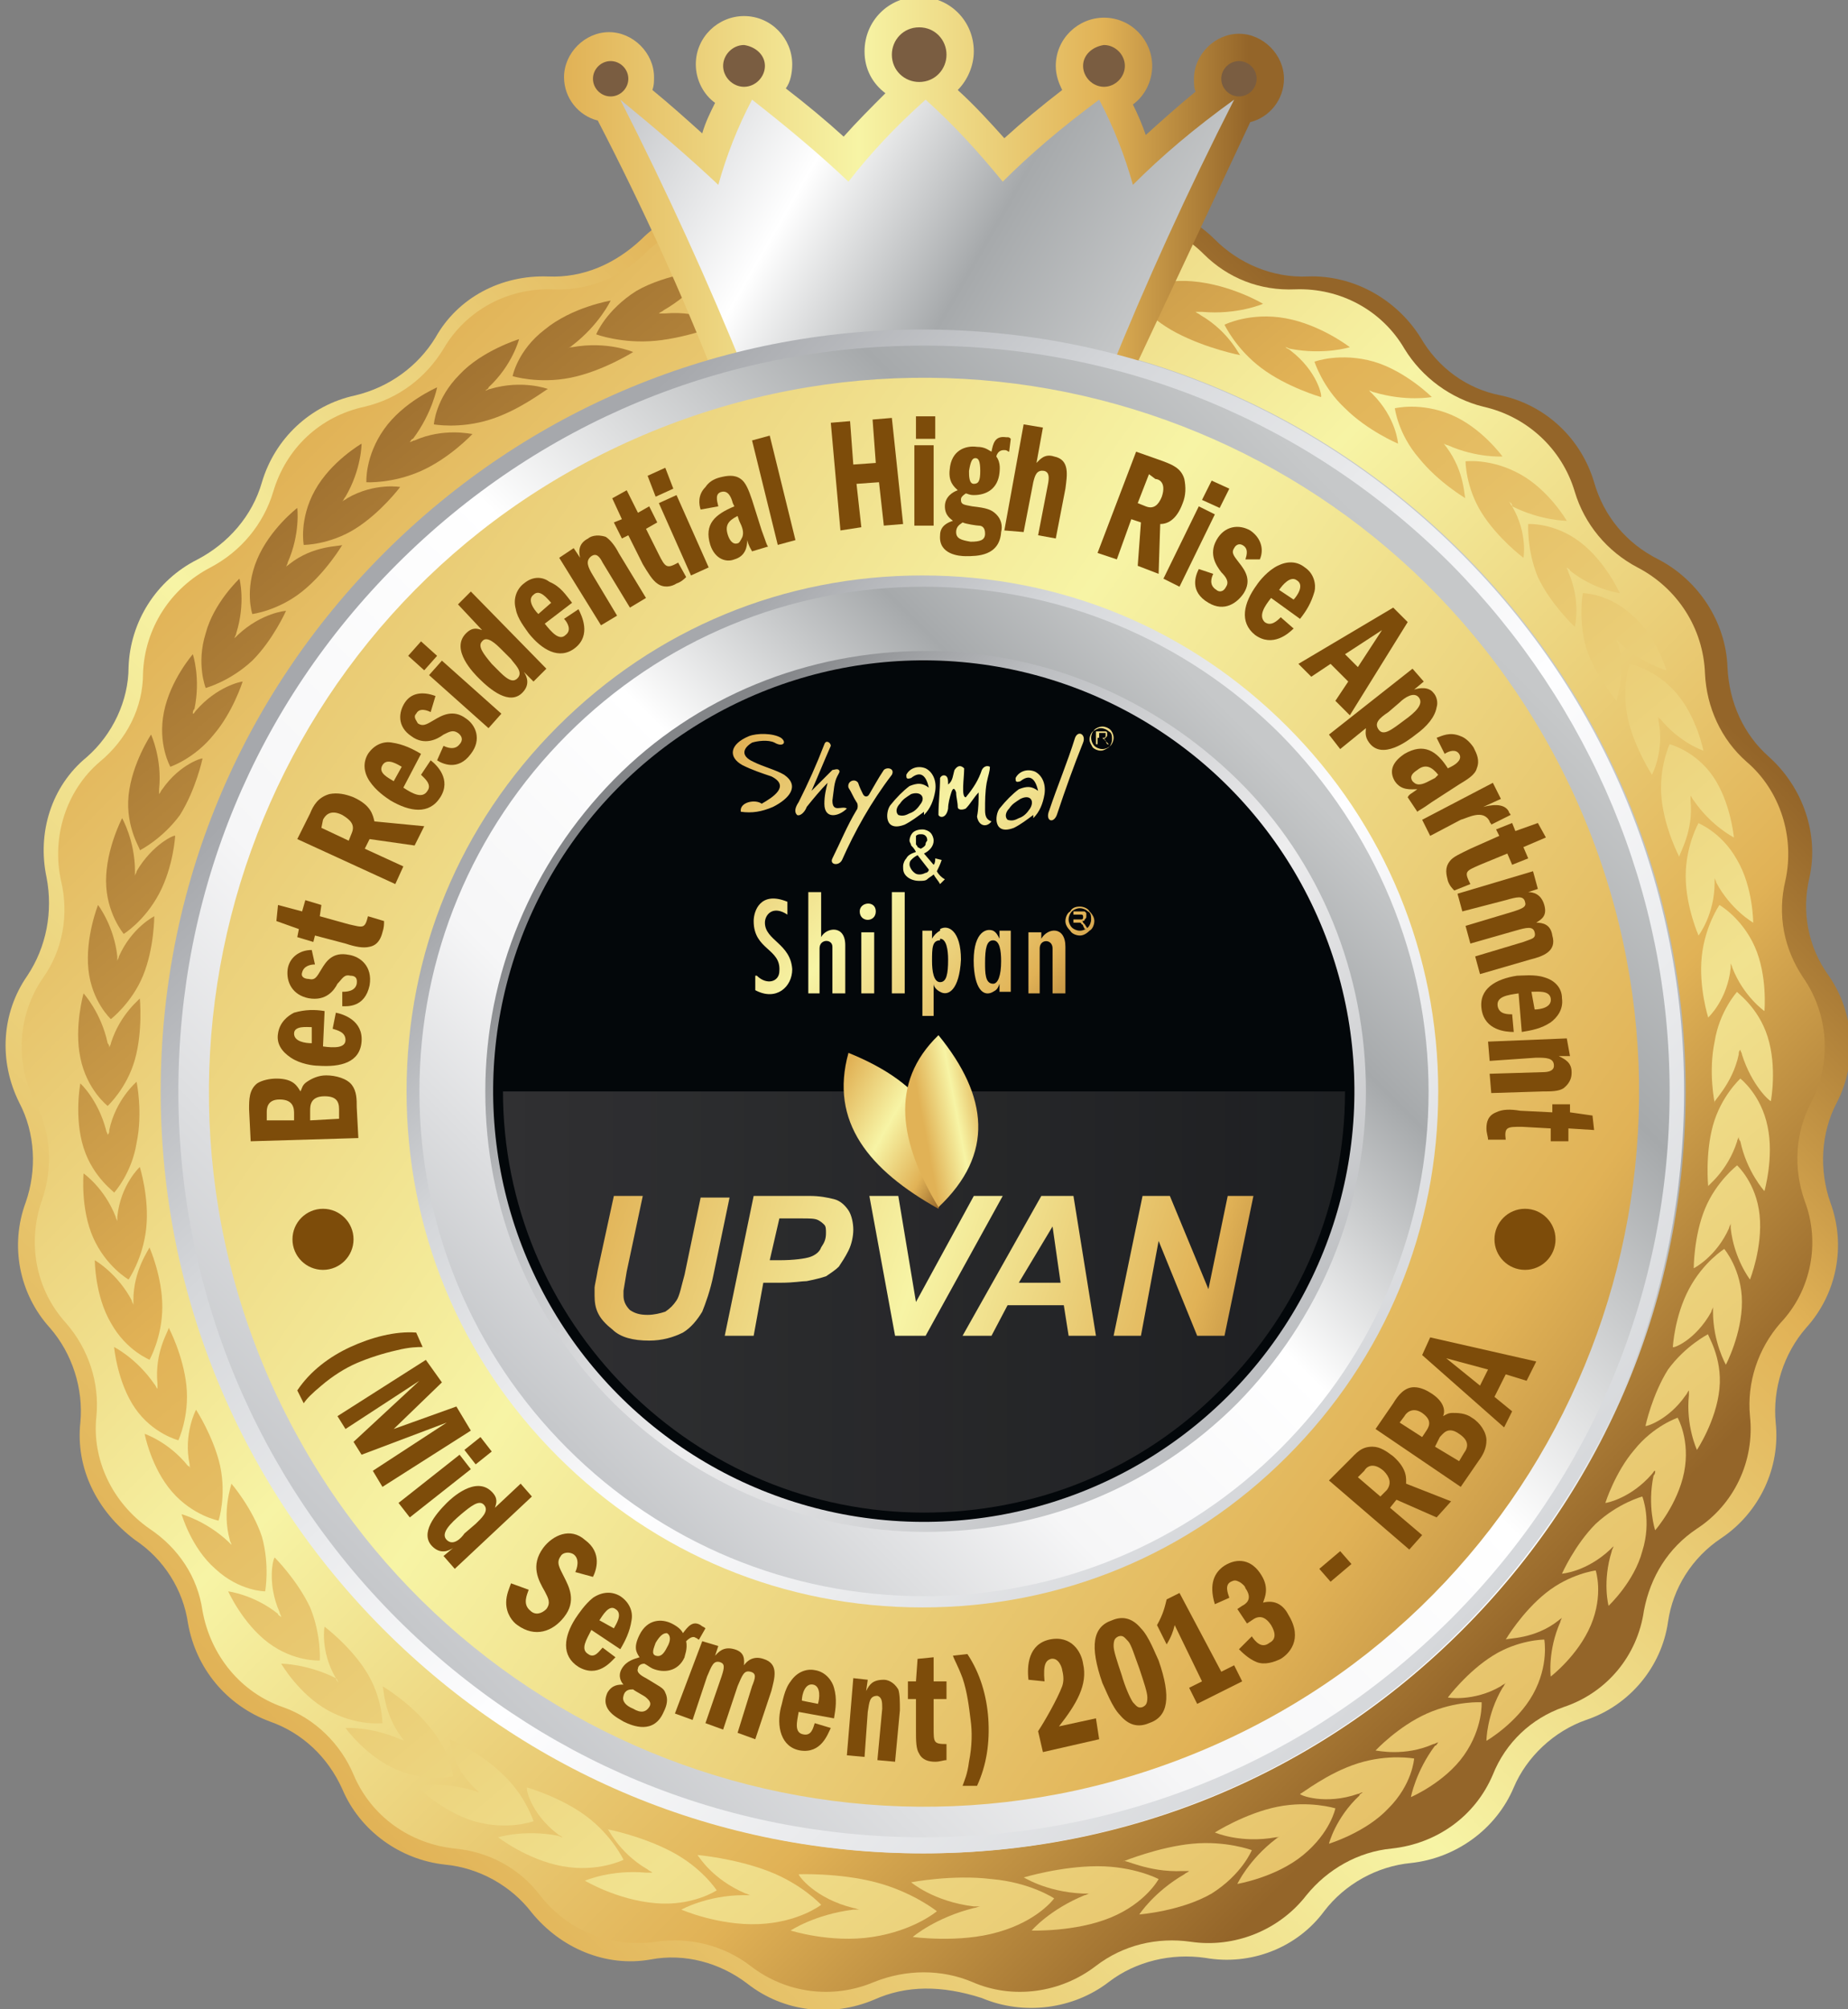 <?xml version="1.0" encoding="utf-8"?>
<!-- Generator: Adobe Illustrator 25.2.0, SVG Export Plug-In . SVG Version: 6.00 Build 0)  -->
<svg version="1.1" id="Layer_1" xmlns="http://www.w3.org/2000/svg" xmlns:xlink="http://www.w3.org/1999/xlink" x="0px" y="0px"
	 width="115px" height="125px" viewBox="0 0 115 125" style="enable-background:new 0 0 115 125;" xml:space="preserve">
<rect x="0" y="0" width="115" height="125" fill="#808080" stroke="none"/>
<style type="text/css">
	.st0{fill:url(#SVGID_1_);}
	.st1{fill:url(#SVGID_2_);}
	.st2{fill:url(#SVGID_3_);}
	.st3{fill:url(#SVGID_4_);}
	.st4{fill:url(#SVGID_5_);}
	.st5{fill:url(#SVGID_6_);}
	.st6{fill:url(#SVGID_7_);}
	.st7{fill:url(#SVGID_8_);}
	.st8{fill:url(#SVGID_9_);}
	.st9{fill:url(#SVGID_10_);}
	.st10{fill:url(#SVGID_11_);}
	.st11{fill:url(#SVGID_12_);}
	.st12{fill:url(#SVGID_13_);}
	.st13{fill:url(#SVGID_14_);}
	.st14{fill:url(#SVGID_15_);}
	.st15{fill:url(#SVGID_16_);}
	.st16{fill:url(#SVGID_17_);}
	.st17{fill:url(#SVGID_18_);}
	.st18{fill:url(#SVGID_19_);}
	.st19{fill:url(#SVGID_20_);}
	.st20{fill:url(#SVGID_21_);}
	.st21{fill:url(#SVGID_22_);}
	.st22{fill:url(#SVGID_23_);}
	.st23{fill:url(#SVGID_24_);}
	.st24{fill:url(#SVGID_25_);}
	.st25{fill:url(#SVGID_26_);}
	.st26{fill:url(#SVGID_27_);}
	.st27{fill:url(#SVGID_28_);}
	.st28{fill:url(#SVGID_29_);}
	.st29{fill:url(#SVGID_30_);}
	.st30{fill:url(#SVGID_31_);}
	.st31{fill:url(#SVGID_32_);}
	.st32{fill:url(#SVGID_33_);}
	.st33{fill:url(#SVGID_34_);}
	.st34{fill:url(#SVGID_35_);}
	.st35{fill:url(#SVGID_36_);}
	.st36{fill:url(#SVGID_37_);}
	.st37{fill:url(#SVGID_38_);}
	.st38{fill:url(#SVGID_39_);}
	.st39{fill:url(#SVGID_40_);}
	.st40{fill:url(#SVGID_41_);}
	.st41{fill:url(#SVGID_42_);}
	.st42{fill:url(#SVGID_43_);}
	.st43{fill:url(#SVGID_44_);}
	.st44{fill:url(#SVGID_45_);}
	.st45{fill:url(#SVGID_46_);}
	.st46{fill:url(#SVGID_47_);}
	.st47{fill:url(#SVGID_48_);}
	.st48{fill:url(#SVGID_49_);}
	.st49{fill:url(#SVGID_50_);}
	.st50{fill:url(#SVGID_51_);}
	.st51{fill:url(#SVGID_52_);}
	.st52{fill:url(#SVGID_53_);}
	.st53{fill:url(#SVGID_54_);}
	.st54{fill:url(#SVGID_55_);}
	.st55{fill:url(#SVGID_56_);}
	.st56{fill:url(#SVGID_57_);}
	.st57{fill:url(#SVGID_58_);}
	.st58{fill:url(#SVGID_59_);}
	.st59{fill:url(#SVGID_60_);}
	.st60{fill:#7A5D41;}
	.st61{fill:url(#SVGID_61_);}
	.st62{fill:url(#SVGID_62_);}
	.st63{fill:url(#SVGID_63_);}
	.st64{fill:url(#SVGID_64_);}
	.st65{fill:#03070A;}
	.st66{fill:url(#SVGID_65_);}
	.st67{fill-rule:evenodd;clip-rule:evenodd;fill:url(#SVGID_66_);}
	.st68{fill-rule:evenodd;clip-rule:evenodd;fill:#03070A;}
	.st69{fill:url(#SVGID_67_);}
	.st70{fill:url(#SVGID_68_);}
	.st71{fill:url(#SVGID_69_);}
	.st72{fill:url(#SVGID_70_);}
	.st73{fill:url(#SVGID_71_);}
	.st74{fill-rule:evenodd;clip-rule:evenodd;fill:url(#SVGID_72_);}
	.st75{fill-rule:evenodd;clip-rule:evenodd;fill:url(#SVGID_73_);}
	.st76{fill:url(#SVGID_74_);}
	.st77{fill-rule:evenodd;clip-rule:evenodd;fill:url(#SVGID_75_);}
	.st78{fill:url(#SVGID_76_);}
	.st79{fill:url(#SVGID_77_);}
	.st80{fill-rule:evenodd;clip-rule:evenodd;fill:url(#SVGID_78_);}
	.st81{fill:url(#SVGID_79_);}
	.st82{fill:url(#SVGID_80_);}
	.st83{fill:#7D4C0A;}
</style>
<g>
	<linearGradient id="SVGID_1_" gradientUnits="userSpaceOnUse" x1="17.105" y1="108.398" x2="97.895" y2="27.608">
		<stop  offset="0" style="stop-color:#E1B256"/>
		<stop  offset="0.408" style="stop-color:#F7F4A5"/>
		<stop  offset="0.748" style="stop-color:#E1B256"/>
		<stop  offset="0.952" style="stop-color:#946529"/>
	</linearGradient>
	<path class="st0" d="M54.4,124.4L54.4,124.4c-2.6,1.1-5.6,0.8-7.9-1h0c-1.7-1.3-3.9-1.9-6-1.5h0c-2.8,0.5-5.6-0.7-7.4-2.9l0,0
		c-1.3-1.7-3.3-2.8-5.4-3l0,0c-2.8-0.3-5.3-2.1-6.4-4.7l0,0c-0.9-2-2.5-3.5-4.5-4.2l0,0c-2.7-1-4.6-3.3-5.1-6.1l0,0
		c-0.3-2.1-1.5-4-3.3-5.2l0,0C6,94,4.7,91.3,5,88.5v0c0.2-2.1-0.5-4.3-1.9-5.9l0,0c-1.9-2.1-2.5-5.1-1.5-7.8l0,0
		c0.7-2,0.6-4.3-0.4-6.2l0,0C-0.1,66,0.1,63,1.7,60.7l0,0c1.2-1.8,1.6-4,1.2-6.1v0c-0.6-2.8,0.3-5.7,2.5-7.5l0,0
		c1.6-1.4,2.6-3.5,2.6-5.6v0c0.1-2.8,1.7-5.4,4.3-6.7l0,0c1.9-1,3.4-2.7,4-4.8l0,0c0.8-2.7,3-4.8,5.8-5.4l0,0c2.1-0.5,3.9-1.8,5-3.6
		l0,0c1.4-2.5,4.1-3.9,7-3.8h0c2.2,0.1,4.2-0.8,5.8-2.3l0,0c2-2,5-2.8,7.7-2l0,0c2.1,0.6,4.3,0.3,6.2-0.8l0,0c2.4-1.5,5.5-1.5,7.9,0
		l0,0c1.9,1.1,4.1,1.4,6.2,0.8l0,0c2.7-0.8,5.7,0,7.7,2l0,0c1.5,1.5,3.6,2.4,5.8,2.3h0c2.8-0.1,5.5,1.4,7,3.8l0,0
		c1.1,1.9,2.9,3.2,5,3.6l0,0c2.8,0.6,5,2.7,5.8,5.4l0,0c0.6,2.1,2,3.8,4,4.8l0,0c2.5,1.3,4.2,3.9,4.3,6.7v0c0.1,2.2,1,4.2,2.6,5.6
		l0,0c2.1,1.9,3.1,4.8,2.5,7.5l0,0c-0.5,2.1-0.1,4.3,1.2,6.1l0,0c1.6,2.3,1.8,5.4,0.5,7.9l0,0c-1,1.9-1.1,4.2-0.4,6.2l0,0
		c1,2.7,0.4,5.7-1.5,7.8l0,0c-1.4,1.6-2.1,3.8-1.9,5.9v0c0.3,2.8-1,5.6-3.4,7.2l0,0c-1.8,1.2-3,3.1-3.3,5.2l0,0
		c-0.4,2.8-2.4,5.2-5.1,6.1l0,0c-2,0.7-3.7,2.3-4.5,4.2l0,0c-1.1,2.6-3.6,4.4-6.4,4.7l0,0c-2.1,0.2-4.1,1.3-5.4,3l0,0
		c-1.7,2.3-4.6,3.4-7.4,2.9l0,0c-2.1-0.3-4.3,0.2-6,1.5l0,0c-2.2,1.7-5.3,2.1-7.9,1l0,0C58.6,123.5,56.4,123.5,54.4,124.4z"/>
	<linearGradient id="SVGID_2_" gradientUnits="userSpaceOnUse" x1="17.895" y1="28.397" x2="97.105" y2="107.607">
		<stop  offset="0" style="stop-color:#E1B256"/>
		<stop  offset="0.408" style="stop-color:#F7F4A5"/>
		<stop  offset="0.748" style="stop-color:#E1B256"/>
		<stop  offset="0.952" style="stop-color:#946529"/>
	</linearGradient>
	<path class="st1" d="M61.4,13.1L61.4,13.1c1.8,1.1,4,1.4,6,0.8l0,0c2.7-0.8,5.6,0,7.5,1.9l0,0c1.5,1.5,3.5,2.3,5.7,2.2h0
		c2.8-0.1,5.4,1.3,6.8,3.7l0,0c1.1,1.8,2.9,3.1,4.9,3.6l0,0c2.7,0.6,4.9,2.6,5.7,5.3l0,0c0.6,2,2,3.7,3.9,4.7l0,0
		c2.5,1.3,4.1,3.8,4.2,6.6l0,0c0.1,2.1,1,4.1,2.6,5.5l0,0c2.1,1.8,3,4.7,2.4,7.4l0,0c-0.5,2.1-0.1,4.2,1.1,6l0,0
		c1.6,2.3,1.8,5.3,0.5,7.8l0,0c-1,1.9-1.1,4.1-0.4,6.1l0,0c1,2.6,0.4,5.6-1.5,7.6l0,0c-1.4,1.6-2.1,3.7-1.9,5.8l0,0
		c0.3,2.8-1,5.5-3.3,7l0,0c-1.8,1.2-2.9,3-3.3,5.1v0c-0.4,2.8-2.3,5.1-5,6l0,0c-2,0.7-3.6,2.2-4.4,4.2l0,0c-1.1,2.6-3.5,4.3-6.3,4.6
		l0,0c-2.1,0.2-4,1.3-5.3,2.9l0,0c-1.7,2.2-4.5,3.3-7.2,2.9l0,0c-2.1-0.3-4.2,0.2-5.9,1.5l0,0c-2.2,1.7-5.2,2.1-7.7,1l0,0
		c-1.9-0.8-4.1-0.8-6.1,0l0,0c-2.6,1.1-5.5,0.7-7.7-1h0c-1.7-1.3-3.8-1.8-5.9-1.5l0,0c-2.8,0.4-5.5-0.7-7.2-2.9l0,0
		c-1.3-1.7-3.2-2.7-5.3-2.9l0,0c-2.8-0.3-5.2-2-6.3-4.6l0,0c-0.8-1.9-2.4-3.5-4.4-4.2l0,0c-2.6-0.9-4.5-3.2-5-6l0,0
		c-0.3-2.1-1.5-3.9-3.3-5.1h0c-2.3-1.6-3.6-4.3-3.3-7l0,0c0.2-2.1-0.5-4.2-1.9-5.8l0,0c-1.9-2.1-2.4-5-1.5-7.6l0,0
		c0.7-2,0.6-4.2-0.4-6.1l0,0c-1.3-2.5-1.1-5.5,0.5-7.8h0c1.2-1.7,1.6-3.9,1.1-6l0,0c-0.6-2.7,0.3-5.6,2.4-7.4l0,0
		C7.9,46,8.9,44,8.9,41.9l0,0c0.1-2.8,1.7-5.3,4.2-6.6l0,0c1.9-1,3.3-2.7,3.9-4.7l0,0c0.8-2.7,2.9-4.7,5.7-5.3l0,0
		c2.1-0.5,3.8-1.8,4.9-3.6l0,0c1.4-2.4,4-3.8,6.8-3.7l0,0c2.1,0.1,4.2-0.7,5.7-2.2l0,0c2-2,4.9-2.7,7.5-1.9l0,0c2,0.6,4.2,0.3,6-0.8
		l0,0C56,11.7,59,11.7,61.4,13.1z"/>
	<linearGradient id="SVGID_3_" gradientUnits="userSpaceOnUse" x1="24.02" y1="101.426" x2="90.98" y2="34.466">
		<stop  offset="0" style="stop-color:#C5C7CA"/>
		<stop  offset="0.296" style="stop-color:#F6F6F7"/>
		<stop  offset="0.571" style="stop-color:#FFFFFF"/>
		<stop  offset="0.824" style="stop-color:#A6A9AB"/>
		<stop  offset="0.981" style="stop-color:#C6C8C9"/>
	</linearGradient>
	<path class="st2" d="M57.5,115.3c-12.6,0-24.5-4.9-33.5-13.9c-8.9-8.9-13.9-20.8-13.9-33.5c0-12.6,4.9-24.5,13.9-33.5
		c8.9-8.9,20.8-13.9,33.5-13.9c12.6,0,24.5,4.9,33.5,13.9c8.9,8.9,13.9,20.8,13.9,33.5S99.9,92.5,91,101.4
		C82,110.4,70.1,115.3,57.5,115.3z"/>
	<g>
		<g>
			<linearGradient id="SVGID_4_" gradientUnits="userSpaceOnUse" x1="-13.037" y1="39.654" x2="72.048" y2="141.55">
				<stop  offset="4.797000e-02" style="stop-color:#946529"/>
				<stop  offset="0.359" style="stop-color:#E1B256"/>
				<stop  offset="0.703" style="stop-color:#F1E28F"/>
				<stop  offset="1" style="stop-color:#E1B256"/>
			</linearGradient>
			<path class="st3" d="M53.1,118.7c0.1,0,0.3,0.1,0.4,0.1c-0.1,0-0.3,0-0.4,0c-2.4,0.3-3.9,1.3-3.9,1.3c0,0,2.5,0.8,5.1,0.4
				c2.6-0.4,4-1.6,4-1.6c0,0-1.5-1.2-3.8-1.8c-2.3-0.6-4.8-0.5-4.8-0.5C49.7,116.7,50.7,118.1,53.1,118.7z"/>
			<linearGradient id="SVGID_5_" gradientUnits="userSpaceOnUse" x1="-16.637" y1="42.66" x2="68.448" y2="144.556">
				<stop  offset="4.797000e-02" style="stop-color:#946529"/>
				<stop  offset="0.359" style="stop-color:#E1B256"/>
				<stop  offset="0.703" style="stop-color:#F1E28F"/>
				<stop  offset="1" style="stop-color:#E1B256"/>
			</linearGradient>
			<path class="st4" d="M46.4,117.8c0.1,0,0.2,0.1,0.3,0.1c-0.1,0-0.3,0-0.4,0c-2.3,0-3.9,0.9-3.9,0.9c0,0,2.3,1,4.8,0.9
				c2.5-0.1,3.9-1.2,3.9-1.2c0,0-1.2-1.3-3.3-2.1c-2.1-0.8-4.4-1-4.4-1C43.5,115.5,44.3,116.9,46.4,117.8z"/>
			<linearGradient id="SVGID_6_" gradientUnits="userSpaceOnUse" x1="-19.581" y1="45.119" x2="65.504" y2="147.015">
				<stop  offset="4.797000e-02" style="stop-color:#946529"/>
				<stop  offset="0.359" style="stop-color:#E1B256"/>
				<stop  offset="0.703" style="stop-color:#F1E28F"/>
				<stop  offset="1" style="stop-color:#E1B256"/>
			</linearGradient>
			<path class="st5" d="M40.3,116.3c0.1,0.1,0.2,0.1,0.3,0.2c-0.1,0-0.2,0-0.4,0c-2.2-0.2-3.8,0.5-3.8,0.5c0,0,2,1.2,4.4,1.4
				c2.3,0.2,3.8-0.8,3.8-0.8c0,0-0.9-1.4-2.8-2.4c-1.9-1-4-1.4-4-1.4C37.8,113.6,38.4,115.2,40.3,116.3z"/>
			<linearGradient id="SVGID_7_" gradientUnits="userSpaceOnUse" x1="-21.855" y1="47.017" x2="63.23" y2="148.913">
				<stop  offset="4.797000e-02" style="stop-color:#946529"/>
				<stop  offset="0.359" style="stop-color:#E1B256"/>
				<stop  offset="0.703" style="stop-color:#F1E28F"/>
				<stop  offset="1" style="stop-color:#E1B256"/>
			</linearGradient>
			<path class="st6" d="M34.7,114.1c0.1,0.1,0.2,0.1,0.3,0.2c-0.1,0-0.2-0.1-0.3-0.1c-2.1-0.4-3.7,0.1-3.7,0.1c0,0,1.8,1.4,4,1.8
				c2.2,0.4,3.8-0.4,3.8-0.4c0,0-0.7-1.5-2.3-2.7c-1.6-1.2-3.7-1.8-3.7-1.8C32.7,111.2,33,112.8,34.7,114.1z"/>
			<linearGradient id="SVGID_8_" gradientUnits="userSpaceOnUse" x1="-23.48" y1="48.374" x2="61.605" y2="150.27">
				<stop  offset="4.797000e-02" style="stop-color:#946529"/>
				<stop  offset="0.359" style="stop-color:#E1B256"/>
				<stop  offset="0.703" style="stop-color:#F1E28F"/>
				<stop  offset="1" style="stop-color:#E1B256"/>
			</linearGradient>
			<path class="st7" d="M29.6,111.3c0.1,0.1,0.2,0.2,0.2,0.2c-0.1,0-0.2-0.1-0.3-0.1c-2-0.6-3.6-0.3-3.6-0.3c0,0,1.6,1.6,3.6,2.2
				c2.1,0.6,3.7,0,3.7,0c0,0-0.5-1.6-1.9-2.9c-1.4-1.4-3.3-2.2-3.3-2.2C28,108.3,28.1,109.9,29.6,111.3z"/>
			<linearGradient id="SVGID_9_" gradientUnits="userSpaceOnUse" x1="-24.502" y1="49.227" x2="60.583" y2="151.123">
				<stop  offset="4.797000e-02" style="stop-color:#946529"/>
				<stop  offset="0.359" style="stop-color:#E1B256"/>
				<stop  offset="0.703" style="stop-color:#F1E28F"/>
				<stop  offset="1" style="stop-color:#E1B256"/>
			</linearGradient>
			<path class="st8" d="M25,108.1c0.1,0.1,0.1,0.2,0.2,0.2c-0.1,0-0.2-0.1-0.3-0.1c-1.8-0.8-3.4-0.7-3.4-0.7c0,0,1.3,1.8,3.2,2.6
				c1.9,0.8,3.5,0.4,3.5,0.4c0,0-0.2-1.6-1.5-3.1c-1.2-1.5-2.9-2.5-2.9-2.5C23.9,104.9,23.8,106.5,25,108.1z"/>
			<linearGradient id="SVGID_10_" gradientUnits="userSpaceOnUse" x1="-24.985" y1="49.631" x2="60.1" y2="151.527">
				<stop  offset="4.797000e-02" style="stop-color:#946529"/>
				<stop  offset="0.359" style="stop-color:#E1B256"/>
				<stop  offset="0.703" style="stop-color:#F1E28F"/>
				<stop  offset="1" style="stop-color:#E1B256"/>
			</linearGradient>
			<path class="st9" d="M20.9,104.4c0.1,0.1,0.1,0.2,0.2,0.3C21,104.6,20.9,104.5,20.9,104.4c-1.8-0.9-3.4-0.9-3.4-0.9
				c0,0,1.1,1.9,2.9,2.9c1.8,1,3.4,0.8,3.4,0.8c0,0,0-1.6-1-3.2c-1-1.6-2.6-2.8-2.6-2.8C20.2,101.1,19.9,102.7,20.9,104.4z"/>
			<linearGradient id="SVGID_11_" gradientUnits="userSpaceOnUse" x1="-24.966" y1="49.615" x2="60.118" y2="151.511">
				<stop  offset="4.797000e-02" style="stop-color:#946529"/>
				<stop  offset="0.359" style="stop-color:#E1B256"/>
				<stop  offset="0.703" style="stop-color:#F1E28F"/>
				<stop  offset="1" style="stop-color:#E1B256"/>
			</linearGradient>
			<path class="st10" d="M17.4,100.3c0,0.1,0.1,0.2,0.1,0.3c-0.1-0.1-0.2-0.1-0.2-0.2c-1.5-1.2-3.1-1.4-3.1-1.4c0,0,0.9,2,2.5,3.2
				c1.6,1.2,3.2,1.1,3.2,1.1c0,0,0.1-1.6-0.6-3.3c-0.8-1.7-2.2-3.1-2.2-3.1C17,96.9,16.6,98.5,17.4,100.3z"/>
			<linearGradient id="SVGID_12_" gradientUnits="userSpaceOnUse" x1="-24.462" y1="49.194" x2="60.623" y2="151.09">
				<stop  offset="4.797000e-02" style="stop-color:#946529"/>
				<stop  offset="0.359" style="stop-color:#E1B256"/>
				<stop  offset="0.703" style="stop-color:#F1E28F"/>
				<stop  offset="1" style="stop-color:#E1B256"/>
			</linearGradient>
			<path class="st11" d="M14.3,95.8c0,0.1,0.1,0.2,0.1,0.3c-0.1-0.1-0.1-0.1-0.2-0.2c-1.4-1.3-2.9-1.7-2.9-1.7c0,0,0.6,2.1,2.1,3.4
				c1.5,1.4,3.1,1.4,3.1,1.4c0,0,0.3-1.6-0.2-3.4c-0.6-1.8-1.9-3.3-1.9-3.3C14.4,92.4,13.8,94,14.3,95.8z"/>
			<linearGradient id="SVGID_13_" gradientUnits="userSpaceOnUse" x1="-23.528" y1="48.414" x2="61.557" y2="150.31">
				<stop  offset="4.797000e-02" style="stop-color:#946529"/>
				<stop  offset="0.359" style="stop-color:#E1B256"/>
				<stop  offset="0.703" style="stop-color:#F1E28F"/>
				<stop  offset="1" style="stop-color:#E1B256"/>
			</linearGradient>
			<path class="st12" d="M11.8,91.1c0,0.1,0,0.2,0.1,0.3c-0.1-0.1-0.1-0.2-0.2-0.2c-1.2-1.5-2.7-2-2.7-2c0,0,0.4,2.1,1.7,3.6
				c1.3,1.5,2.9,1.8,2.9,1.8c0,0,0.5-1.5,0.1-3.4c-0.4-1.8-1.5-3.5-1.5-3.5C12.2,87.7,11.4,89.2,11.8,91.1z"/>
			<linearGradient id="SVGID_14_" gradientUnits="userSpaceOnUse" x1="-22.204" y1="47.309" x2="62.881" y2="149.205">
				<stop  offset="4.797000e-02" style="stop-color:#946529"/>
				<stop  offset="0.359" style="stop-color:#E1B256"/>
				<stop  offset="0.703" style="stop-color:#F1E28F"/>
				<stop  offset="1" style="stop-color:#E1B256"/>
			</linearGradient>
			<path class="st13" d="M9.8,86.1c0,0.1,0,0.2,0,0.3c-0.1-0.1-0.1-0.2-0.2-0.3c-1.1-1.6-2.5-2.3-2.5-2.3c0,0,0.2,2.2,1.3,3.8
				c1.1,1.6,2.7,2,2.7,2c0,0,0.7-1.5,0.5-3.4c-0.2-1.9-1.1-3.6-1.1-3.6C10.5,82.8,9.6,84.1,9.8,86.1z"/>
			<linearGradient id="SVGID_15_" gradientUnits="userSpaceOnUse" x1="-20.514" y1="45.897" x2="64.571" y2="147.793">
				<stop  offset="4.797000e-02" style="stop-color:#946529"/>
				<stop  offset="0.359" style="stop-color:#E1B256"/>
				<stop  offset="0.703" style="stop-color:#F1E28F"/>
				<stop  offset="1" style="stop-color:#E1B256"/>
			</linearGradient>
			<path class="st14" d="M8.3,80.9c0,0.1,0,0.2,0,0.3c0-0.1-0.1-0.2-0.1-0.3c-0.9-1.7-2.3-2.5-2.3-2.5c0,0,0,2.2,1,3.9
				c1,1.8,2.5,2.3,2.4,2.3c0,0,0.8-1.4,0.8-3.3c0-1.9-0.8-3.7-0.8-3.7C9.3,77.7,8.3,79,8.3,80.9z"/>
			<linearGradient id="SVGID_16_" gradientUnits="userSpaceOnUse" x1="-18.481" y1="44.2" x2="66.604" y2="146.096">
				<stop  offset="4.797000e-02" style="stop-color:#946529"/>
				<stop  offset="0.359" style="stop-color:#E1B256"/>
				<stop  offset="0.703" style="stop-color:#F1E28F"/>
				<stop  offset="1" style="stop-color:#E1B256"/>
			</linearGradient>
			<path class="st15" d="M7.3,75.7c0,0.1,0,0.2,0,0.3c0-0.1-0.1-0.2-0.1-0.3c-0.7-1.8-2-2.7-2-2.7c0,0-0.2,2.2,0.6,4
				c0.8,1.8,2.2,2.6,2.2,2.6c0,0,0.9-1.3,1.1-3.2c0.2-1.9-0.4-3.8-0.4-3.8C8.7,72.6,7.5,73.7,7.3,75.7z"/>
			<linearGradient id="SVGID_17_" gradientUnits="userSpaceOnUse" x1="-16.133" y1="42.239" x2="68.952" y2="144.135">
				<stop  offset="4.797000e-02" style="stop-color:#946529"/>
				<stop  offset="0.359" style="stop-color:#E1B256"/>
				<stop  offset="0.703" style="stop-color:#F1E28F"/>
				<stop  offset="1" style="stop-color:#E1B256"/>
			</linearGradient>
			<path class="st16" d="M6.8,70.3c0,0.1,0,0.2-0.1,0.3c0-0.1-0.1-0.2-0.1-0.3C6.1,68.4,5,67.4,5,67.4c0,0-0.4,2.1,0.2,4
				c0.6,1.9,2,2.8,1.9,2.8c0,0,1.1-1.2,1.4-3.1c0.4-1.9,0-3.8,0-3.8C8.5,67.3,7.2,68.4,6.8,70.3z"/>
			<linearGradient id="SVGID_18_" gradientUnits="userSpaceOnUse" x1="-13.493" y1="40.035" x2="71.592" y2="141.931">
				<stop  offset="4.797000e-02" style="stop-color:#946529"/>
				<stop  offset="0.359" style="stop-color:#E1B256"/>
				<stop  offset="0.703" style="stop-color:#F1E28F"/>
				<stop  offset="1" style="stop-color:#E1B256"/>
			</linearGradient>
			<path class="st17" d="M6.9,64.9c0,0.1-0.1,0.2-0.1,0.3c0-0.1,0-0.2-0.1-0.3c-0.4-1.9-1.5-3.1-1.5-3.1c0,0-0.6,2.1-0.2,4
				c0.4,2,1.7,3,1.7,3c0,0,1.2-1.1,1.7-2.9c0.5-1.8,0.3-3.8,0.3-3.8C8.8,62.1,7.5,63,6.9,64.9z"/>
			<linearGradient id="SVGID_19_" gradientUnits="userSpaceOnUse" x1="-10.588" y1="37.609" x2="74.497" y2="139.505">
				<stop  offset="4.797000e-02" style="stop-color:#946529"/>
				<stop  offset="0.359" style="stop-color:#E1B256"/>
				<stop  offset="0.703" style="stop-color:#F1E28F"/>
				<stop  offset="1" style="stop-color:#E1B256"/>
			</linearGradient>
			<path class="st18" d="M7.4,59.5c0,0.1-0.1,0.2-0.1,0.3c0-0.1,0-0.2,0-0.3c-0.2-1.9-1.2-3.2-1.2-3.2c0,0-0.8,2-0.6,4
				c0.2,2,1.4,3.1,1.4,3.1c0,0,1.3-1,2-2.7C9.6,59,9.6,57,9.6,57C9.6,57,8.2,57.7,7.4,59.5z"/>
			<linearGradient id="SVGID_20_" gradientUnits="userSpaceOnUse" x1="-7.436" y1="34.977" x2="77.648" y2="136.873">
				<stop  offset="4.797000e-02" style="stop-color:#946529"/>
				<stop  offset="0.359" style="stop-color:#E1B256"/>
				<stop  offset="0.703" style="stop-color:#F1E28F"/>
				<stop  offset="1" style="stop-color:#E1B256"/>
			</linearGradient>
			<path class="st19" d="M8.5,54.2c0,0.1-0.1,0.2-0.1,0.3c0-0.1,0-0.2,0-0.3c0-1.9-0.8-3.3-0.8-3.3c0,0-1,1.9-1,3.9
				c0,2,1.1,3.3,1.1,3.3c0,0,1.3-0.8,2.2-2.5c0.9-1.7,1-3.6,1-3.6C10.9,51.9,9.5,52.5,8.5,54.2z"/>
			<linearGradient id="SVGID_21_" gradientUnits="userSpaceOnUse" x1="-4.054" y1="32.153" x2="81.031" y2="134.049">
				<stop  offset="4.797000e-02" style="stop-color:#946529"/>
				<stop  offset="0.359" style="stop-color:#E1B256"/>
				<stop  offset="0.703" style="stop-color:#F1E28F"/>
				<stop  offset="1" style="stop-color:#E1B256"/>
			</linearGradient>
			<path class="st20" d="M10.1,49.1c-0.1,0.1-0.1,0.2-0.2,0.3c0-0.1,0-0.2,0-0.3c0.2-1.9-0.5-3.4-0.5-3.4c0,0-1.2,1.8-1.4,3.8
				c-0.2,2,0.8,3.4,0.7,3.4c0,0,1.4-0.7,2.5-2.2c1-1.6,1.4-3.5,1.4-3.5C12.7,47.1,11.2,47.5,10.1,49.1z"/>
			<linearGradient id="SVGID_22_" gradientUnits="userSpaceOnUse" x1="-0.465" y1="29.156" x2="84.62" y2="131.052">
				<stop  offset="4.797000e-02" style="stop-color:#946529"/>
				<stop  offset="0.359" style="stop-color:#E1B256"/>
				<stop  offset="0.703" style="stop-color:#F1E28F"/>
				<stop  offset="1" style="stop-color:#E1B256"/>
			</linearGradient>
			<path class="st21" d="M12.2,44.2c-0.1,0.1-0.1,0.2-0.2,0.2c0-0.1,0-0.2,0.1-0.3c0.4-1.9-0.1-3.4-0.1-3.4c0,0-1.4,1.6-1.8,3.6
				c-0.4,2,0.4,3.4,0.4,3.4c0,0,1.5-0.5,2.7-2c1.2-1.4,1.8-3.3,1.8-3.3C15,42.4,13.5,42.7,12.2,44.2z"/>
			<linearGradient id="SVGID_23_" gradientUnits="userSpaceOnUse" x1="3.305" y1="26.008" x2="88.39" y2="127.904">
				<stop  offset="4.797000e-02" style="stop-color:#946529"/>
				<stop  offset="0.359" style="stop-color:#E1B256"/>
				<stop  offset="0.703" style="stop-color:#F1E28F"/>
				<stop  offset="1" style="stop-color:#E1B256"/>
			</linearGradient>
			<path class="st22" d="M14.8,39.5c-0.1,0.1-0.1,0.1-0.2,0.2c0-0.1,0.1-0.2,0.1-0.3c0.6-1.9,0.2-3.4,0.2-3.4c0,0-1.6,1.5-2.1,3.4
				c-0.6,1.9,0,3.4,0,3.4c0,0,1.5-0.4,2.9-1.7c1.3-1.3,2.1-3.1,2.1-3.1C17.8,38,16.3,38.1,14.8,39.5z"/>
			<linearGradient id="SVGID_24_" gradientUnits="userSpaceOnUse" x1="7.23" y1="22.731" x2="92.315" y2="124.627">
				<stop  offset="4.797000e-02" style="stop-color:#946529"/>
				<stop  offset="0.359" style="stop-color:#E1B256"/>
				<stop  offset="0.703" style="stop-color:#F1E28F"/>
				<stop  offset="1" style="stop-color:#E1B256"/>
			</linearGradient>
			<path class="st23" d="M18,35.1c-0.1,0.1-0.2,0.1-0.2,0.2c0-0.1,0.1-0.2,0.1-0.3c0.8-1.8,0.6-3.4,0.6-3.4c0,0-1.7,1.3-2.5,3.2
				c-0.8,1.9-0.3,3.4-0.3,3.4c0,0,1.6-0.2,3.1-1.4c1.5-1.2,2.5-2.9,2.5-2.9C21.2,34,19.5,33.9,18,35.1z"/>
			<linearGradient id="SVGID_25_" gradientUnits="userSpaceOnUse" x1="11.284" y1="19.346" x2="96.369" y2="121.242">
				<stop  offset="4.797000e-02" style="stop-color:#946529"/>
				<stop  offset="0.359" style="stop-color:#E1B256"/>
				<stop  offset="0.703" style="stop-color:#F1E28F"/>
				<stop  offset="1" style="stop-color:#E1B256"/>
			</linearGradient>
			<path class="st24" d="M21.6,31c-0.1,0.1-0.2,0.1-0.3,0.2c0.1-0.1,0.1-0.2,0.2-0.3c1-1.7,1-3.3,1-3.3c0,0-1.9,1.1-2.9,2.9
				c-1,1.8-0.7,3.4-0.7,3.4c0,0,1.6,0,3.2-1c1.6-1,2.8-2.6,2.8-2.6C25,30.3,23.3,30,21.6,31z"/>
			<linearGradient id="SVGID_26_" gradientUnits="userSpaceOnUse" x1="15.524" y1="15.805" x2="100.609" y2="117.701">
				<stop  offset="4.797000e-02" style="stop-color:#946529"/>
				<stop  offset="0.359" style="stop-color:#E1B256"/>
				<stop  offset="0.703" style="stop-color:#F1E28F"/>
				<stop  offset="1" style="stop-color:#E1B256"/>
			</linearGradient>
			<path class="st25" d="M25.8,27.4c-0.1,0-0.2,0.1-0.3,0.1c0.1-0.1,0.1-0.2,0.2-0.2c1.2-1.6,1.5-3.2,1.5-3.2c0,0-2.1,0.9-3.3,2.6
				c-1.2,1.7-1.1,3.3-1.1,3.3c0,0,1.6,0.1,3.4-0.7c1.8-0.8,3.2-2.3,3.2-2.3C29.3,27,27.6,26.6,25.8,27.4z"/>
			<linearGradient id="SVGID_27_" gradientUnits="userSpaceOnUse" x1="19.905" y1="12.147" x2="104.99" y2="114.043">
				<stop  offset="4.797000e-02" style="stop-color:#946529"/>
				<stop  offset="0.359" style="stop-color:#E1B256"/>
				<stop  offset="0.703" style="stop-color:#F1E28F"/>
				<stop  offset="1" style="stop-color:#E1B256"/>
			</linearGradient>
			<path class="st26" d="M30.5,24.2c-0.1,0-0.2,0.1-0.3,0.1c0.1-0.1,0.2-0.1,0.2-0.2c1.5-1.4,1.9-3,1.9-3c0,0-2.3,0.7-3.7,2.2
				c-1.5,1.5-1.6,3.1-1.6,3.1c0,0,1.6,0.3,3.5-0.3c1.9-0.6,3.5-1.9,3.6-1.9C34.1,24.2,32.5,23.6,30.5,24.2z"/>
			<linearGradient id="SVGID_28_" gradientUnits="userSpaceOnUse" x1="24.337" y1="8.446" x2="109.422" y2="110.342">
				<stop  offset="4.797000e-02" style="stop-color:#946529"/>
				<stop  offset="0.359" style="stop-color:#E1B256"/>
				<stop  offset="0.703" style="stop-color:#F1E28F"/>
				<stop  offset="1" style="stop-color:#E1B256"/>
			</linearGradient>
			<path class="st27" d="M35.6,21.6c-0.1,0-0.2,0-0.3,0.1c0.1-0.1,0.2-0.1,0.3-0.2c1.7-1.3,2.4-2.8,2.4-2.8c0,0-2.4,0.4-4.1,1.8
				c-1.7,1.3-2,2.9-2,2.9c0,0,1.6,0.5,3.6,0.1c2-0.4,3.9-1.6,3.9-1.6C39.4,21.9,37.8,21.2,35.6,21.6z"/>
			<linearGradient id="SVGID_29_" gradientUnits="userSpaceOnUse" x1="28.795" y1="4.724" x2="113.88" y2="106.62">
				<stop  offset="4.797000e-02" style="stop-color:#946529"/>
				<stop  offset="0.359" style="stop-color:#E1B256"/>
				<stop  offset="0.703" style="stop-color:#F1E28F"/>
				<stop  offset="1" style="stop-color:#E1B256"/>
			</linearGradient>
			<path class="st28" d="M41.4,19.5c-0.1,0-0.2,0-0.4,0c0.1-0.1,0.2-0.1,0.3-0.2c1.9-1.1,2.8-2.5,2.8-2.5c0,0-2.6,0.2-4.5,1.3
				c-1.9,1.2-2.5,2.7-2.5,2.7c0,0,1.6,0.6,3.7,0.4c2.1-0.2,4.3-1.1,4.3-1.1C45.1,20.3,43.6,19.3,41.4,19.5z"/>
			<linearGradient id="SVGID_30_" gradientUnits="userSpaceOnUse" x1="33.249" y1="1.004" x2="118.334" y2="102.9">
				<stop  offset="4.797000e-02" style="stop-color:#946529"/>
				<stop  offset="0.359" style="stop-color:#E1B256"/>
				<stop  offset="0.703" style="stop-color:#F1E28F"/>
				<stop  offset="1" style="stop-color:#E1B256"/>
			</linearGradient>
			<path class="st29" d="M47.6,18.1c-0.1,0-0.3,0-0.4,0c0.1,0,0.2-0.1,0.3-0.1c2.2-0.9,3.3-2.2,3.3-2.2c0,0-2.7-0.1-4.9,0.8
				c-2.2,0.9-3,2.4-3,2.4c0,0,1.5,0.8,3.8,0.8c2.3,0,4.6-0.7,4.6-0.7C51.4,19.2,50,18.1,47.6,18.1z"/>
			<linearGradient id="SVGID_31_" gradientUnits="userSpaceOnUse" x1="37.674" y1="-2.69" x2="122.759" y2="99.206">
				<stop  offset="4.797000e-02" style="stop-color:#946529"/>
				<stop  offset="0.359" style="stop-color:#E1B256"/>
				<stop  offset="0.703" style="stop-color:#F1E28F"/>
				<stop  offset="1" style="stop-color:#E1B256"/>
			</linearGradient>
			<path class="st30" d="M49.4,17.8c0,0,1.5,1,3.9,1.2c2.4,0.3,5-0.2,5-0.2c0,0-1.4-1.2-3.9-1.5c-0.1,0-0.3,0-0.4,0
				c0.1,0,0.3-0.1,0.4-0.1c2.4-0.6,3.8-1.8,3.8-1.8c0,0-2.9-0.4-5.3,0.3C50.4,16.4,49.4,17.8,49.4,17.8z"/>
		</g>
		<g>
			<linearGradient id="SVGID_32_" gradientUnits="userSpaceOnUse" x1="42.244" y1="-6.506" x2="127.329" y2="95.389">
				<stop  offset="4.797000e-02" style="stop-color:#946529"/>
				<stop  offset="0.359" style="stop-color:#E1B256"/>
				<stop  offset="0.703" style="stop-color:#F1E28F"/>
				<stop  offset="1" style="stop-color:#E1B256"/>
			</linearGradient>
			<path class="st31" d="M61.9,17.2c-0.1,0-0.3-0.1-0.4-0.1c0.1,0,0.3,0,0.4,0c2.4-0.3,3.9-1.3,3.9-1.3c0,0-2.5-0.8-5.1-0.4
				c-2.6,0.4-4,1.6-4,1.6c0,0,1.5,1.2,3.8,1.8c2.3,0.6,4.8,0.5,4.8,0.5C65.3,19.2,64.3,17.8,61.9,17.2z"/>
			<linearGradient id="SVGID_33_" gradientUnits="userSpaceOnUse" x1="45.844" y1="-9.512" x2="130.929" y2="92.384">
				<stop  offset="4.797000e-02" style="stop-color:#946529"/>
				<stop  offset="0.359" style="stop-color:#E1B256"/>
				<stop  offset="0.703" style="stop-color:#F1E28F"/>
				<stop  offset="1" style="stop-color:#E1B256"/>
			</linearGradient>
			<path class="st32" d="M68.6,18.1c-0.1,0-0.2-0.1-0.3-0.1c0.1,0,0.3,0,0.4,0c2.3,0,3.9-0.9,3.9-0.9c0,0-2.3-1-4.8-0.9
				c-2.5,0.1-3.9,1.2-3.9,1.2c0,0,1.2,1.3,3.3,2.1c2.1,0.8,4.4,1,4.4,1C71.5,20.4,70.7,19,68.6,18.1z"/>
			<linearGradient id="SVGID_34_" gradientUnits="userSpaceOnUse" x1="48.788" y1="-11.971" x2="133.873" y2="89.925">
				<stop  offset="4.797000e-02" style="stop-color:#946529"/>
				<stop  offset="0.359" style="stop-color:#E1B256"/>
				<stop  offset="0.703" style="stop-color:#F1E28F"/>
				<stop  offset="1" style="stop-color:#E1B256"/>
			</linearGradient>
			<path class="st33" d="M74.7,19.6c-0.1-0.1-0.2-0.1-0.3-0.2c0.1,0,0.2,0,0.4,0c2.2,0.2,3.8-0.5,3.8-0.5c0,0-2-1.2-4.4-1.4
				c-2.3-0.2-3.8,0.8-3.8,0.8c0,0,0.9,1.4,2.8,2.4c1.9,1,4,1.4,4,1.4C77.2,22.3,76.6,20.7,74.7,19.6z"/>
			<linearGradient id="SVGID_35_" gradientUnits="userSpaceOnUse" x1="51.062" y1="-13.87" x2="136.147" y2="88.026">
				<stop  offset="4.797000e-02" style="stop-color:#946529"/>
				<stop  offset="0.359" style="stop-color:#E1B256"/>
				<stop  offset="0.703" style="stop-color:#F1E28F"/>
				<stop  offset="1" style="stop-color:#E1B256"/>
			</linearGradient>
			<path class="st34" d="M80.3,21.8c-0.1-0.1-0.2-0.1-0.3-0.2c0.1,0,0.2,0.1,0.3,0.1c2.1,0.4,3.7-0.1,3.7-0.1c0,0-1.8-1.4-4-1.8
				c-2.2-0.4-3.8,0.4-3.8,0.4c0,0,0.7,1.5,2.3,2.7c1.6,1.2,3.7,1.8,3.7,1.8C82.3,24.7,82,23.1,80.3,21.8z"/>
			<linearGradient id="SVGID_36_" gradientUnits="userSpaceOnUse" x1="52.688" y1="-15.227" x2="137.772" y2="86.669">
				<stop  offset="4.797000e-02" style="stop-color:#946529"/>
				<stop  offset="0.359" style="stop-color:#E1B256"/>
				<stop  offset="0.703" style="stop-color:#F1E28F"/>
				<stop  offset="1" style="stop-color:#E1B256"/>
			</linearGradient>
			<path class="st35" d="M85.4,24.5c-0.1-0.1-0.2-0.2-0.2-0.2c0.1,0,0.2,0.1,0.3,0.1c2,0.6,3.6,0.3,3.6,0.3c0,0-1.6-1.6-3.6-2.2
				c-2.1-0.6-3.7,0-3.7,0c0,0,0.5,1.6,1.9,2.9c1.4,1.4,3.3,2.2,3.3,2.2C87,27.6,86.9,26,85.4,24.5z"/>
			<linearGradient id="SVGID_37_" gradientUnits="userSpaceOnUse" x1="53.709" y1="-16.08" x2="138.794" y2="85.816">
				<stop  offset="4.797000e-02" style="stop-color:#946529"/>
				<stop  offset="0.359" style="stop-color:#E1B256"/>
				<stop  offset="0.703" style="stop-color:#F1E28F"/>
				<stop  offset="1" style="stop-color:#E1B256"/>
			</linearGradient>
			<path class="st36" d="M90,27.8c-0.1-0.1-0.1-0.2-0.2-0.2c0.1,0,0.2,0.1,0.3,0.1c1.8,0.8,3.4,0.7,3.4,0.7c0,0-1.3-1.8-3.2-2.6
				c-1.9-0.8-3.5-0.4-3.5-0.4c0,0,0.2,1.6,1.5,3.1c1.2,1.5,2.9,2.5,2.9,2.5C91.1,31,91.2,29.4,90,27.8z"/>
			<linearGradient id="SVGID_38_" gradientUnits="userSpaceOnUse" x1="54.192" y1="-16.483" x2="139.277" y2="85.413">
				<stop  offset="4.797000e-02" style="stop-color:#946529"/>
				<stop  offset="0.359" style="stop-color:#E1B256"/>
				<stop  offset="0.703" style="stop-color:#F1E28F"/>
				<stop  offset="1" style="stop-color:#E1B256"/>
			</linearGradient>
			<path class="st37" d="M94.1,31.5c-0.1-0.1-0.1-0.2-0.2-0.3C94,31.3,94.1,31.3,94.1,31.5c1.8,0.9,3.4,0.9,3.4,0.9
				c0,0-1.1-1.9-2.9-2.9c-1.8-1-3.4-0.8-3.4-0.8c0,0,0,1.6,1,3.2c1,1.6,2.6,2.8,2.6,2.8C94.8,34.8,95.1,33.2,94.1,31.5z"/>
			<linearGradient id="SVGID_39_" gradientUnits="userSpaceOnUse" x1="54.173" y1="-16.468" x2="139.258" y2="85.428">
				<stop  offset="4.797000e-02" style="stop-color:#946529"/>
				<stop  offset="0.359" style="stop-color:#E1B256"/>
				<stop  offset="0.703" style="stop-color:#F1E28F"/>
				<stop  offset="1" style="stop-color:#E1B256"/>
			</linearGradient>
			<path class="st38" d="M97.6,35.6c0-0.1-0.1-0.2-0.1-0.3c0.1,0.1,0.2,0.1,0.2,0.2c1.5,1.2,3.1,1.4,3.1,1.4c0,0-0.9-2-2.5-3.2
				c-1.6-1.2-3.2-1.1-3.2-1.1c0,0-0.1,1.6,0.6,3.3C96.5,37.6,98,39,98,39C98,39,98.4,37.4,97.6,35.6z"/>
			<linearGradient id="SVGID_40_" gradientUnits="userSpaceOnUse" x1="53.669" y1="-16.047" x2="138.754" y2="85.849">
				<stop  offset="4.797000e-02" style="stop-color:#946529"/>
				<stop  offset="0.359" style="stop-color:#E1B256"/>
				<stop  offset="0.703" style="stop-color:#F1E28F"/>
				<stop  offset="1" style="stop-color:#E1B256"/>
			</linearGradient>
			<path class="st39" d="M100.7,40.1c0-0.1-0.1-0.2-0.1-0.3c0.1,0.1,0.1,0.1,0.2,0.2c1.4,1.3,2.9,1.7,2.9,1.7c0,0-0.6-2.1-2.1-3.4
				c-1.5-1.4-3.1-1.4-3.1-1.4c0,0-0.3,1.6,0.2,3.4c0.6,1.8,1.9,3.3,1.9,3.3C100.6,43.4,101.2,41.9,100.7,40.1z"/>
			<linearGradient id="SVGID_41_" gradientUnits="userSpaceOnUse" x1="52.735" y1="-15.267" x2="137.82" y2="86.629">
				<stop  offset="4.797000e-02" style="stop-color:#946529"/>
				<stop  offset="0.359" style="stop-color:#E1B256"/>
				<stop  offset="0.703" style="stop-color:#F1E28F"/>
				<stop  offset="1" style="stop-color:#E1B256"/>
			</linearGradient>
			<path class="st40" d="M103.2,44.8c0-0.1,0-0.2-0.1-0.3c0.1,0.1,0.1,0.2,0.2,0.2c1.2,1.5,2.7,2,2.7,2c0,0-0.4-2.1-1.7-3.6
				c-1.3-1.5-2.9-1.8-2.9-1.8c0,0-0.5,1.5-0.1,3.4c0.4,1.8,1.5,3.5,1.5,3.5C102.8,48.2,103.6,46.7,103.2,44.8z"/>
			<linearGradient id="SVGID_42_" gradientUnits="userSpaceOnUse" x1="51.411" y1="-14.161" x2="136.496" y2="87.735">
				<stop  offset="4.797000e-02" style="stop-color:#946529"/>
				<stop  offset="0.359" style="stop-color:#E1B256"/>
				<stop  offset="0.703" style="stop-color:#F1E28F"/>
				<stop  offset="1" style="stop-color:#E1B256"/>
			</linearGradient>
			<path class="st41" d="M105.2,49.8c0-0.1,0-0.2,0-0.3c0.1,0.1,0.1,0.2,0.2,0.3c1.1,1.6,2.5,2.3,2.5,2.3c0,0-0.2-2.2-1.3-3.8
				c-1.1-1.6-2.7-2-2.7-2c0,0-0.7,1.5-0.5,3.4c0.2,1.9,1.1,3.6,1.1,3.6C104.5,53.1,105.4,51.7,105.2,49.8z"/>
			<linearGradient id="SVGID_43_" gradientUnits="userSpaceOnUse" x1="49.721" y1="-12.75" x2="134.806" y2="89.146">
				<stop  offset="4.797000e-02" style="stop-color:#946529"/>
				<stop  offset="0.359" style="stop-color:#E1B256"/>
				<stop  offset="0.703" style="stop-color:#F1E28F"/>
				<stop  offset="1" style="stop-color:#E1B256"/>
			</linearGradient>
			<path class="st42" d="M106.7,54.9c0-0.1,0-0.2,0-0.3c0,0.1,0.1,0.2,0.1,0.3c0.9,1.7,2.3,2.5,2.3,2.5c0,0,0-2.2-1-3.9
				c-1-1.8-2.5-2.3-2.4-2.3c0,0-0.8,1.4-0.8,3.3c0,1.9,0.8,3.7,0.8,3.7C105.7,58.2,106.7,56.9,106.7,54.9z"/>
			<linearGradient id="SVGID_44_" gradientUnits="userSpaceOnUse" x1="47.688" y1="-11.053" x2="132.773" y2="90.843">
				<stop  offset="4.797000e-02" style="stop-color:#946529"/>
				<stop  offset="0.359" style="stop-color:#E1B256"/>
				<stop  offset="0.703" style="stop-color:#F1E28F"/>
				<stop  offset="1" style="stop-color:#E1B256"/>
			</linearGradient>
			<path class="st43" d="M107.7,60.2c0-0.1,0-0.2,0-0.3c0,0.1,0.1,0.2,0.1,0.3c0.7,1.8,2,2.7,2,2.7c0,0,0.2-2.2-0.6-4
				c-0.8-1.8-2.2-2.6-2.2-2.6c0,0-0.9,1.3-1.1,3.2c-0.2,1.9,0.4,3.8,0.4,3.8C106.3,63.3,107.5,62.2,107.7,60.2z"/>
			<linearGradient id="SVGID_45_" gradientUnits="userSpaceOnUse" x1="45.34" y1="-9.091" x2="130.425" y2="92.805">
				<stop  offset="4.797000e-02" style="stop-color:#946529"/>
				<stop  offset="0.359" style="stop-color:#E1B256"/>
				<stop  offset="0.703" style="stop-color:#F1E28F"/>
				<stop  offset="1" style="stop-color:#E1B256"/>
			</linearGradient>
			<path class="st44" d="M108.2,65.6c0-0.1,0-0.2,0.1-0.3c0,0.1,0.1,0.2,0.1,0.3c0.6,1.9,1.7,2.9,1.8,2.9c0,0,0.4-2.1-0.2-4
				c-0.6-1.9-2-2.8-1.9-2.8c0,0-1.1,1.2-1.4,3.1c-0.4,1.9,0,3.8,0,3.8C106.5,68.6,107.8,67.5,108.2,65.6z"/>
			<linearGradient id="SVGID_46_" gradientUnits="userSpaceOnUse" x1="42.7" y1="-6.888" x2="127.785" y2="95.008">
				<stop  offset="4.797000e-02" style="stop-color:#946529"/>
				<stop  offset="0.359" style="stop-color:#E1B256"/>
				<stop  offset="0.703" style="stop-color:#F1E28F"/>
				<stop  offset="1" style="stop-color:#E1B256"/>
			</linearGradient>
			<path class="st45" d="M108.1,71c0-0.1,0.1-0.2,0.1-0.3c0,0.1,0,0.2,0.1,0.3c0.4,1.9,1.5,3.1,1.5,3.1c0,0,0.6-2.1,0.2-4
				c-0.4-2-1.7-3-1.7-3c0,0-1.2,1.1-1.7,2.9c-0.5,1.8-0.3,3.8-0.3,3.8C106.2,73.8,107.5,72.9,108.1,71z"/>
			<linearGradient id="SVGID_47_" gradientUnits="userSpaceOnUse" x1="39.795" y1="-4.461" x2="124.88" y2="97.435">
				<stop  offset="4.797000e-02" style="stop-color:#946529"/>
				<stop  offset="0.359" style="stop-color:#E1B256"/>
				<stop  offset="0.703" style="stop-color:#F1E28F"/>
				<stop  offset="1" style="stop-color:#E1B256"/>
			</linearGradient>
			<path class="st46" d="M107.6,76.4c0-0.1,0.1-0.2,0.1-0.3c0,0.1,0,0.2,0,0.3c0.2,1.9,1.2,3.2,1.2,3.2c0,0,0.8-2,0.6-4
				c-0.2-2-1.4-3.1-1.4-3.1c0,0-1.3,1-2,2.7c-0.7,1.7-0.7,3.7-0.7,3.7C105.4,78.9,106.8,78.2,107.6,76.4z"/>
			<linearGradient id="SVGID_48_" gradientUnits="userSpaceOnUse" x1="36.643" y1="-1.83" x2="121.728" y2="100.066">
				<stop  offset="4.797000e-02" style="stop-color:#946529"/>
				<stop  offset="0.359" style="stop-color:#E1B256"/>
				<stop  offset="0.703" style="stop-color:#F1E28F"/>
				<stop  offset="1" style="stop-color:#E1B256"/>
			</linearGradient>
			<path class="st47" d="M106.5,81.6c0-0.1,0.1-0.2,0.1-0.3c0,0.1,0,0.2,0,0.3c0,1.9,0.8,3.3,0.8,3.3c0,0,1-1.9,1-3.9
				c0-2-1.1-3.3-1.1-3.3c0,0-1.3,0.8-2.2,2.5c-0.9,1.7-1,3.6-1,3.6C104.1,83.9,105.5,83.4,106.5,81.6z"/>
			<linearGradient id="SVGID_49_" gradientUnits="userSpaceOnUse" x1="33.261" y1="0.994" x2="118.346" y2="102.89">
				<stop  offset="4.797000e-02" style="stop-color:#946529"/>
				<stop  offset="0.359" style="stop-color:#E1B256"/>
				<stop  offset="0.703" style="stop-color:#F1E28F"/>
				<stop  offset="1" style="stop-color:#E1B256"/>
			</linearGradient>
			<path class="st48" d="M104.9,86.8c0.1-0.1,0.1-0.2,0.2-0.3c0,0.1,0,0.2,0,0.3c-0.2,1.9,0.5,3.4,0.5,3.4c0,0,1.2-1.8,1.4-3.8
				c0.2-2-0.8-3.4-0.7-3.4c0,0-1.4,0.7-2.5,2.2c-1,1.6-1.4,3.5-1.4,3.5C102.3,88.8,103.8,88.4,104.9,86.8z"/>
			<linearGradient id="SVGID_50_" gradientUnits="userSpaceOnUse" x1="29.672" y1="3.991" x2="114.757" y2="105.887">
				<stop  offset="4.797000e-02" style="stop-color:#946529"/>
				<stop  offset="0.359" style="stop-color:#E1B256"/>
				<stop  offset="0.703" style="stop-color:#F1E28F"/>
				<stop  offset="1" style="stop-color:#E1B256"/>
			</linearGradient>
			<path class="st49" d="M102.8,91.7c0.1-0.1,0.1-0.2,0.2-0.2c0,0.1,0,0.2-0.1,0.3c-0.4,1.9,0.1,3.4,0.1,3.4c0,0,1.4-1.6,1.8-3.6
				c0.4-2-0.4-3.4-0.4-3.4c0,0-1.5,0.5-2.7,2c-1.2,1.4-1.8,3.3-1.8,3.3C100,93.5,101.5,93.2,102.8,91.7z"/>
			<linearGradient id="SVGID_51_" gradientUnits="userSpaceOnUse" x1="25.902" y1="7.139" x2="110.987" y2="109.035">
				<stop  offset="4.797000e-02" style="stop-color:#946529"/>
				<stop  offset="0.359" style="stop-color:#E1B256"/>
				<stop  offset="0.703" style="stop-color:#F1E28F"/>
				<stop  offset="1" style="stop-color:#E1B256"/>
			</linearGradient>
			<path class="st50" d="M100.2,96.4c0.1-0.1,0.1-0.1,0.2-0.2c0,0.1-0.1,0.2-0.1,0.3c-0.6,1.9-0.2,3.4-0.2,3.4c0,0,1.6-1.5,2.1-3.4
				c0.6-1.9,0-3.4,0-3.4c0,0-1.5,0.4-2.9,1.7c-1.3,1.3-2.1,3.1-2.1,3.1C97.2,97.9,98.7,97.8,100.2,96.4z"/>
			<linearGradient id="SVGID_52_" gradientUnits="userSpaceOnUse" x1="21.977" y1="10.416" x2="107.062" y2="112.312">
				<stop  offset="4.797000e-02" style="stop-color:#946529"/>
				<stop  offset="0.359" style="stop-color:#E1B256"/>
				<stop  offset="0.703" style="stop-color:#F1E28F"/>
				<stop  offset="1" style="stop-color:#E1B256"/>
			</linearGradient>
			<path class="st51" d="M97,100.8c0.1-0.1,0.2-0.1,0.2-0.2c0,0.1-0.1,0.2-0.1,0.3c-0.8,1.8-0.6,3.4-0.6,3.4c0,0,1.7-1.3,2.5-3.2
				c0.8-1.9,0.3-3.4,0.3-3.4c0,0-1.6,0.2-3.1,1.4c-1.5,1.2-2.5,2.9-2.5,2.9C93.8,101.9,95.5,102,97,100.8z"/>
			<linearGradient id="SVGID_53_" gradientUnits="userSpaceOnUse" x1="17.924" y1="13.802" x2="103.008" y2="115.698">
				<stop  offset="4.797000e-02" style="stop-color:#946529"/>
				<stop  offset="0.359" style="stop-color:#E1B256"/>
				<stop  offset="0.703" style="stop-color:#F1E28F"/>
				<stop  offset="1" style="stop-color:#E1B256"/>
			</linearGradient>
			<path class="st52" d="M93.4,104.9c0.1-0.1,0.2-0.1,0.3-0.2c-0.1,0.1-0.1,0.2-0.2,0.3c-1,1.7-1,3.3-1,3.3c0,0,1.9-1.1,2.9-2.9
				c1-1.8,0.7-3.4,0.7-3.4c0,0-1.6,0-3.2,1c-1.6,1-2.8,2.6-2.8,2.6C90,105.6,91.7,105.9,93.4,104.9z"/>
			<linearGradient id="SVGID_54_" gradientUnits="userSpaceOnUse" x1="13.683" y1="17.342" x2="98.768" y2="119.238">
				<stop  offset="4.797000e-02" style="stop-color:#946529"/>
				<stop  offset="0.359" style="stop-color:#E1B256"/>
				<stop  offset="0.703" style="stop-color:#F1E28F"/>
				<stop  offset="1" style="stop-color:#E1B256"/>
			</linearGradient>
			<path class="st53" d="M89.2,108.5c0.1,0,0.2-0.1,0.3-0.1c-0.1,0.1-0.1,0.2-0.2,0.2c-1.2,1.6-1.5,3.2-1.5,3.2c0,0,2.1-0.9,3.3-2.6
				c1.2-1.7,1.1-3.3,1.1-3.3c0,0-1.6-0.1-3.4,0.7c-1.8,0.8-3.2,2.3-3.2,2.3C85.7,108.9,87.4,109.3,89.2,108.5z"/>
			<linearGradient id="SVGID_55_" gradientUnits="userSpaceOnUse" x1="9.302" y1="21.001" x2="94.387" y2="122.897">
				<stop  offset="4.797000e-02" style="stop-color:#946529"/>
				<stop  offset="0.359" style="stop-color:#E1B256"/>
				<stop  offset="0.703" style="stop-color:#F1E28F"/>
				<stop  offset="1" style="stop-color:#E1B256"/>
			</linearGradient>
			<path class="st54" d="M84.5,111.6c0.1,0,0.2-0.1,0.3-0.1c-0.1,0.1-0.2,0.1-0.2,0.2c-1.5,1.4-1.9,3-1.9,3c0,0,2.3-0.7,3.7-2.2
				c1.5-1.5,1.6-3.1,1.6-3.1c0,0-1.6-0.3-3.5,0.3c-1.9,0.6-3.5,1.9-3.6,1.9C80.9,111.7,82.5,112.3,84.5,111.6z"/>
			<linearGradient id="SVGID_56_" gradientUnits="userSpaceOnUse" x1="4.87" y1="24.702" x2="89.955" y2="126.598">
				<stop  offset="4.797000e-02" style="stop-color:#946529"/>
				<stop  offset="0.359" style="stop-color:#E1B256"/>
				<stop  offset="0.703" style="stop-color:#F1E28F"/>
				<stop  offset="1" style="stop-color:#E1B256"/>
			</linearGradient>
			<path class="st55" d="M79.4,114.3c0.1,0,0.2,0,0.3-0.1c-0.1,0.1-0.2,0.1-0.3,0.2c-1.7,1.3-2.4,2.8-2.4,2.8c0,0,2.4-0.4,4.1-1.8
				c1.7-1.4,2-2.9,2-2.9c0,0-1.6-0.5-3.6-0.1c-2,0.4-3.9,1.6-3.9,1.6C75.6,114,77.2,114.7,79.4,114.3z"/>
			<linearGradient id="SVGID_57_" gradientUnits="userSpaceOnUse" x1="0.412" y1="28.424" x2="85.497" y2="130.32">
				<stop  offset="4.797000e-02" style="stop-color:#946529"/>
				<stop  offset="0.359" style="stop-color:#E1B256"/>
				<stop  offset="0.703" style="stop-color:#F1E28F"/>
				<stop  offset="1" style="stop-color:#E1B256"/>
			</linearGradient>
			<path class="st56" d="M73.6,116.4c0.1,0,0.2,0,0.4,0c-0.1,0.1-0.2,0.1-0.3,0.2c-1.9,1.1-2.8,2.5-2.8,2.5c0,0,2.6-0.2,4.5-1.3
				c1.9-1.2,2.5-2.7,2.5-2.7c0,0-1.6-0.6-3.7-0.4c-2.1,0.2-4.3,1.1-4.3,1.1C69.9,115.6,71.4,116.5,73.6,116.4z"/>
			<linearGradient id="SVGID_58_" gradientUnits="userSpaceOnUse" x1="-4.042" y1="32.143" x2="81.043" y2="134.039">
				<stop  offset="4.797000e-02" style="stop-color:#946529"/>
				<stop  offset="0.359" style="stop-color:#E1B256"/>
				<stop  offset="0.703" style="stop-color:#F1E28F"/>
				<stop  offset="1" style="stop-color:#E1B256"/>
			</linearGradient>
			<path class="st57" d="M67.4,117.8c0.1,0,0.3,0,0.4,0c-0.1,0-0.2,0.1-0.3,0.1c-2.2,0.9-3.3,2.2-3.3,2.2c0,0,2.7,0.1,4.9-0.8
				c2.2-0.9,3-2.4,3-2.4c0,0-1.5-0.8-3.8-0.8c-2.3,0-4.6,0.7-4.6,0.7C63.6,116.7,65,117.7,67.4,117.8z"/>
			<linearGradient id="SVGID_59_" gradientUnits="userSpaceOnUse" x1="-8.467" y1="35.838" x2="76.618" y2="137.734">
				<stop  offset="4.797000e-02" style="stop-color:#946529"/>
				<stop  offset="0.359" style="stop-color:#E1B256"/>
				<stop  offset="0.703" style="stop-color:#F1E28F"/>
				<stop  offset="1" style="stop-color:#E1B256"/>
			</linearGradient>
			<path class="st58" d="M65.6,118.1c0,0-1.5-1-3.9-1.2c-2.4-0.3-5,0.2-5,0.2c0,0,1.4,1.2,3.9,1.5c0.1,0,0.3,0,0.4,0
				c-0.1,0-0.3,0.1-0.4,0.1c-2.4,0.6-3.8,1.8-3.8,1.8c0,0,2.9,0.4,5.3-0.3C64.6,119.5,65.6,118.1,65.6,118.1z"/>
		</g>
	</g>
	<g>
		<linearGradient id="SVGID_60_" gradientUnits="userSpaceOnUse" x1="35.181" y1="12.475" x2="79.85" y2="12.475">
			<stop  offset="0" style="stop-color:#E1B256"/>
			<stop  offset="0.408" style="stop-color:#F7F4A5"/>
			<stop  offset="0.748" style="stop-color:#E1B256"/>
			<stop  offset="0.952" style="stop-color:#946529"/>
		</linearGradient>
		<path class="st59" d="M77.8,7.6c1.2-0.3,2.1-1.4,2.1-2.7c0-1.5-1.3-2.8-2.8-2.8s-2.8,1.3-2.8,2.8c0,0.3,0,0.6,0.1,0.8
			c-1.1,0.9-2.1,1.8-3.1,2.7c-0.2-0.6-0.5-1.3-0.8-1.9c0.7-0.5,1.2-1.4,1.2-2.4c0-1.6-1.3-3-3-3c-1.6,0-3,1.3-3,3
			c0,0.6,0.2,1.1,0.4,1.5c-1.3,1-2.5,2-3.6,3c-0.9-1-1.8-2-2.9-3c0.6-0.6,1-1.5,1-2.4c0-1.9-1.5-3.4-3.4-3.4c-1.9,0-3.4,1.5-3.4,3.4
			c0,1.1,0.5,2,1.3,2.6c-0.9,0.9-1.8,1.8-2.6,2.7c-1.1-1-2.3-2-3.6-3c0.3-0.4,0.4-1,0.4-1.5c0-1.6-1.3-3-3-3c-1.6,0-3,1.3-3,3
			c0,1,0.5,1.9,1.2,2.4c-0.3,0.6-0.6,1.2-0.8,1.9c-1-0.9-2-1.8-3.1-2.7c0.1-0.3,0.1-0.5,0.1-0.8c0-1.5-1.3-2.8-2.8-2.8
			s-2.8,1.3-2.8,2.8c0,1.3,0.9,2.4,2.1,2.7c2.8,5.4,5.3,10.9,7.4,16.3c0.3,0.8,1.2,1.2,2,1c3.3-0.9,7.1-1.4,10.8-1.4
			c3.8,0,7.5,0.5,10.8,1.4c0.2,0,0.3,0.1,0.4,0.1c0.7,0,1.3-0.4,1.6-1.1"/>
		<g>
			<path class="st60" d="M58.9,3.4c0,0.9-0.7,1.7-1.7,1.7c-0.9,0-1.7-0.7-1.7-1.7c0-0.9,0.7-1.7,1.7-1.7C58.2,1.7,58.9,2.5,58.9,3.4
				z"/>
			<path class="st60" d="M47.6,4.1c0,0.7-0.6,1.3-1.3,1.3c-0.7,0-1.3-0.6-1.3-1.3c0-0.7,0.6-1.3,1.3-1.3C47,2.9,47.6,3.4,47.6,4.1z"
				/>
			<path class="st60" d="M39.1,4.9C39.1,5.5,38.6,6,38,6c-0.6,0-1.1-0.5-1.1-1.1c0-0.6,0.5-1.1,1.1-1.1C38.6,3.8,39.1,4.3,39.1,4.9z
				"/>
			<linearGradient id="SVGID_61_" gradientUnits="userSpaceOnUse" x1="40.862" y1="2.852" x2="71.74" y2="20.627">
				<stop  offset="0" style="stop-color:#C5C7CA"/>
				<stop  offset="0.341" style="stop-color:#FFFFFF"/>
				<stop  offset="0.669" style="stop-color:#A6A9AB"/>
				<stop  offset="0.981" style="stop-color:#C6C8C9"/>
			</linearGradient>
			<path class="st61" d="M70.5,11.5c-0.5-1.8-1.2-3.6-2.1-5.3c-2.3,1.7-4.3,3.4-6,5.1c-1.4-1.7-2.9-3.4-4.8-5.1
				c-1.9,1.7-3.4,3.3-4.8,5.1c-1.8-1.7-3.7-3.3-6-5.1c-0.9,1.7-1.6,3.5-2.1,5.3c-1.8-1.7-3.9-3.5-6.1-5.3c2.9,5.7,5.5,11.4,7.8,17.1
				c3.5-1,7.4-1.5,11.3-1.5c3.9,0,7.7,0.5,11.3,1.5c2.3-5.7,4.9-11.4,7.8-17.1C74.3,8,72.3,9.7,70.5,11.5z"/>
			<path class="st60" d="M67.4,4.1c0,0.7,0.6,1.3,1.3,1.3c0.7,0,1.3-0.6,1.3-1.3c0-0.7-0.6-1.3-1.3-1.3C68,2.9,67.4,3.4,67.4,4.1z"
				/>
			<path class="st60" d="M76,4.9C76,5.5,76.5,6,77.1,6c0.6,0,1.1-0.5,1.1-1.1c0-0.6-0.5-1.1-1.1-1.1C76.5,3.8,76,4.3,76,4.9z"/>
		</g>
	</g>
	<g>
		<g>
			
				<linearGradient id="SVGID_62_" gradientUnits="userSpaceOnUse" x1="2262.921" y1="-210.988" x2="2329.882" y2="-277.948" gradientTransform="matrix(0 -1 1 0 301.968 2364.347)">
				<stop  offset="0" style="stop-color:#D5D7DA"/>
				<stop  offset="0.408" style="stop-color:#FEFEFF"/>
				<stop  offset="0.748" style="stop-color:#D5D7DA"/>
				<stop  offset="0.952" style="stop-color:#A6A8AC"/>
			</linearGradient>
			<path class="st62" d="M104.8,67.9c0,12.6-4.9,24.5-13.9,33.5c-8.9,8.9-20.8,13.9-33.5,13.9c-12.6,0-24.5-4.9-33.5-13.9
				c-8.9-8.9-13.9-20.8-13.9-33.5c0-12.6,4.9-24.5,13.9-33.5c8.9-8.9,20.8-13.9,33.5-13.9c12.6,0,24.5,4.9,33.5,13.9
				C99.9,43.4,104.8,55.3,104.8,67.9z"/>
			
				<linearGradient id="SVGID_63_" gradientUnits="userSpaceOnUse" x1="2263.613" y1="-277.256" x2="2329.189" y2="-211.68" gradientTransform="matrix(0 -1 1 0 301.968 2364.347)">
				<stop  offset="0" style="stop-color:#C5C7CA"/>
				<stop  offset="0.296" style="stop-color:#F6F6F7"/>
				<stop  offset="0.571" style="stop-color:#FFFFFF"/>
				<stop  offset="0.824" style="stop-color:#A6A9AB"/>
				<stop  offset="0.981" style="stop-color:#C6C8C9"/>
			</linearGradient>
			<path class="st63" d="M103.9,67.9c0,12.4-4.8,24-13.6,32.8c-8.8,8.8-20.4,13.6-32.8,13.6c-12.4,0-24-4.8-32.8-13.6
				C16,92,11.1,80.3,11.1,67.9c0-12.4,4.8-24,13.6-32.8c8.8-8.8,20.4-13.6,32.8-13.6s24,4.8,32.8,13.6
				C99,43.9,103.9,55.6,103.9,67.9z"/>
			
				<linearGradient id="SVGID_64_" gradientUnits="userSpaceOnUse" x1="2267.688" y1="-215.754" x2="2325.115" y2="-273.181" gradientTransform="matrix(0 -1 1 0 301.968 2364.347)">
				<stop  offset="0" style="stop-color:#BCBEC1"/>
				<stop  offset="0.408" style="stop-color:#EDEDEE"/>
				<stop  offset="0.748" style="stop-color:#BCBEC1"/>
				<stop  offset="0.952" style="stop-color:#838588"/>
			</linearGradient>
			<path class="st64" d="M98.1,67.9c0,10.8-4.2,21-11.9,28.7c-7.7,7.7-17.9,11.9-28.7,11.9s-21-4.2-28.7-11.9S16.9,78.8,16.9,67.9
				c0-10.8,4.2-21,11.9-28.7s17.9-11.9,28.7-11.9s21,4.2,28.7,11.9S98.1,57.1,98.1,67.9z"/>
		</g>
		
			<ellipse transform="matrix(0.907 -0.421 0.421 0.907 -23.252 30.502)" class="st65" cx="57.5" cy="67.9" rx="39.6" ry="39.6"/>
		
			<linearGradient id="SVGID_65_" gradientUnits="userSpaceOnUse" x1="2277.077" y1="-205.818" x2="2277.077" y2="-283.117" gradientTransform="matrix(0 -1 1 0 301.968 2364.347)">
			<stop  offset="0" style="stop-color:#303032;stop-opacity:0.6"/>
			<stop  offset="1" style="stop-color:#303032"/>
		</linearGradient>
		<path class="st66" d="M30.2,95.3c7.3,7.3,17,11.3,27.3,11.3c10.3,0,20-4,27.3-11.3c7.3-7.3,11.3-17,11.3-27.3H18.9
			C18.9,78.3,22.9,88,30.2,95.3z"/>
	</g>
	<linearGradient id="SVGID_66_" gradientUnits="userSpaceOnUse" x1="3.669" y1="29.687" x2="116.183" y2="109.653">
		<stop  offset="0" style="stop-color:#E1B256"/>
		<stop  offset="0.408" style="stop-color:#F7F4A5"/>
		<stop  offset="0.748" style="stop-color:#E1B256"/>
		<stop  offset="0.952" style="stop-color:#946529"/>
	</linearGradient>
	<path class="st67" d="M75.5,108.6c-22.5,9.9-48.7-0.2-58.7-22.7C6.9,63.5,17,37.2,39.5,27.3c22.5-9.9,48.7,0.2,58.7,22.7
		C108.1,72.4,98,98.7,75.5,108.6z"/>
	<path class="st68" d="M68,91.6c-13.1,5.8-28.4-0.1-34.2-13.2C28,65.3,33.9,50,47,44.2c13.1-5.8,28.4,0.1,34.2,13.2
		C87,70.5,81.1,85.9,68,91.6z"/>
	<g>
		<g>
			
				<linearGradient id="SVGID_67_" gradientUnits="userSpaceOnUse" x1="2273.749" y1="-221.815" x2="2319.054" y2="-267.12" gradientTransform="matrix(0 -1 1 0 301.968 2364.347)">
				<stop  offset="0" style="stop-color:#D5D7DA"/>
				<stop  offset="0.408" style="stop-color:#FEFEFF"/>
				<stop  offset="0.748" style="stop-color:#D5D7DA"/>
				<stop  offset="0.952" style="stop-color:#A6A8AC"/>
			</linearGradient>
			<path class="st69" d="M89.5,67.9c0,8.6-3.3,16.6-9.4,22.7c-6.1,6.1-14.1,9.4-22.7,9.4c-8.6,0-16.6-3.3-22.7-9.4
				c-6.1-6.1-9.4-14.1-9.4-22.7c0-8.6,3.3-16.6,9.4-22.7c6.1-6.1,14.1-9.4,22.7-9.4c8.6,0,16.6,3.3,22.7,9.4
				C86.2,51.3,89.5,59.4,89.5,67.9z"/>
			
				<linearGradient id="SVGID_68_" gradientUnits="userSpaceOnUse" x1="2274.217" y1="-266.652" x2="2318.586" y2="-222.283" gradientTransform="matrix(0 -1 1 0 301.968 2364.347)">
				<stop  offset="0" style="stop-color:#C5C7CA"/>
				<stop  offset="0.296" style="stop-color:#F6F6F7"/>
				<stop  offset="0.571" style="stop-color:#FFFFFF"/>
				<stop  offset="0.824" style="stop-color:#A6A9AB"/>
				<stop  offset="0.981" style="stop-color:#C6C8C9"/>
			</linearGradient>
			<path class="st70" d="M88.9,67.9c0,8.4-3.3,16.3-9.2,22.2c-5.9,5.9-13.8,9.2-22.2,9.2c-8.4,0-16.3-3.3-22.2-9.2
				c-5.9-5.9-9.2-13.8-9.2-22.2c0-8.4,3.3-16.3,9.2-22.2c5.9-5.9,13.8-9.2,22.2-9.2s16.3,3.3,22.2,9.2
				C85.6,51.7,88.9,59.6,88.9,67.9z"/>
			
				<linearGradient id="SVGID_69_" gradientUnits="userSpaceOnUse" x1="2276.974" y1="-225.04" x2="2315.829" y2="-263.895" gradientTransform="matrix(0 -1 1 0 301.968 2364.347)">
				<stop  offset="0" style="stop-color:#BCBEC1"/>
				<stop  offset="0.408" style="stop-color:#EDEDEE"/>
				<stop  offset="0.748" style="stop-color:#BCBEC1"/>
				<stop  offset="0.952" style="stop-color:#838588"/>
			</linearGradient>
			<path class="st71" d="M85,67.9c0,7.3-2.9,14.2-8,19.4c-5.2,5.2-12.1,8-19.4,8s-14.2-2.9-19.4-8c-5.2-5.2-8-12.1-8-19.4
				c0-7.3,2.9-14.2,8-19.4s12.1-8,19.4-8s14.2,2.9,19.4,8S85,60.6,85,67.9z"/>
		</g>
		
			<ellipse transform="matrix(0.907 -0.421 0.421 0.907 -23.252 30.502)" class="st65" cx="57.5" cy="67.9" rx="26.8" ry="26.8"/>
		
			<linearGradient id="SVGID_70_" gradientUnits="userSpaceOnUse" x1="2283.326" y1="-218.317" x2="2283.326" y2="-270.618" gradientTransform="matrix(0 -1 1 0 301.968 2364.347)">
			<stop  offset="0" style="stop-color:#303032;stop-opacity:0.6"/>
			<stop  offset="1" style="stop-color:#303032"/>
		</linearGradient>
		<path class="st72" d="M39,86.4c4.9,4.9,11.5,7.7,18.5,7.7c7,0,13.6-2.7,18.5-7.7c4.9-4.9,7.7-11.5,7.7-18.5H31.3
			C31.3,74.9,34.1,81.5,39,86.4z"/>
	</g>
	<g>
		<linearGradient id="SVGID_71_" gradientUnits="userSpaceOnUse" x1="37.541" y1="72.052" x2="85.695" y2="87.533">
			<stop  offset="0" style="stop-color:#E1B256"/>
			<stop  offset="0.408" style="stop-color:#F7F4A5"/>
			<stop  offset="0.748" style="stop-color:#E1B256"/>
			<stop  offset="0.952" style="stop-color:#946529"/>
		</linearGradient>
		<path class="st73" d="M76.2,83.1h-1.7l-2.4-5.9L71,83.1h-1.7l1.8-8.7h1.7l2.4,5.8l1.2-5.8H78L76.2,83.1z M66,79.8l-0.5-3.5
			l-2.1,3.5H66z M66.2,81.2h-3.5l-1,1.9h-1.8l4.9-8.7h2l1.4,8.7h-1.7L66.2,81.2z M57.6,83.1h-1.9l-1.6-8.7h1.8L57,81l3.6-6.6h1.8
			L57.6,83.1z M47.9,78.4h0.6c0.9,0,1.6-0.1,1.9-0.2c0.3-0.1,0.6-0.3,0.7-0.6c0.2-0.3,0.3-0.5,0.3-0.9c0-0.2,0-0.4-0.1-0.5
			c-0.1-0.1-0.2-0.2-0.4-0.3c-0.2-0.1-0.5-0.1-1.1-0.1h-1.3L47.9,78.4z M46.9,83.1h-1.8l1.8-8.7h3.5c0.6,0,1.1,0.1,1.5,0.2
			c0.4,0.1,0.7,0.4,0.9,0.7c0.2,0.3,0.3,0.8,0.3,1.2c0,0.4-0.1,0.9-0.3,1.3c-0.2,0.4-0.4,0.7-0.6,1c-0.2,0.2-0.5,0.4-0.8,0.6
			c-0.3,0.1-0.7,0.2-1.2,0.3c-0.3,0-0.8,0.1-1.6,0.1h-1.1L46.9,83.1z M38.2,74.4H40l-1,4.7l-0.2,1.2c0,0.1,0,0.2,0,0.3
			c0,0.3,0.1,0.6,0.4,0.9c0.3,0.2,0.6,0.3,1.1,0.3c0.4,0,0.8-0.1,1.1-0.2c0.3-0.2,0.5-0.4,0.7-0.7c0.2-0.3,0.3-0.9,0.5-1.6l1-4.8
			h1.8l-1,4.8c-0.2,1-0.5,1.8-0.7,2.3c-0.3,0.5-0.7,1-1.2,1.3c-0.6,0.3-1.3,0.5-2.1,0.5c-1,0-1.8-0.2-2.3-0.7
			C37.2,82,37,81.4,37,80.6c0-0.2,0-0.3,0-0.5c0-0.1,0.1-0.5,0.2-1.1L38.2,74.4z"/>
		<linearGradient id="SVGID_72_" gradientUnits="userSpaceOnUse" x1="51.739" y1="68.039" x2="60.346" y2="72.916">
			<stop  offset="0" style="stop-color:#E1B256"/>
			<stop  offset="0.408" style="stop-color:#F7F4A5"/>
			<stop  offset="0.748" style="stop-color:#E1B256"/>
			<stop  offset="0.952" style="stop-color:#946529"/>
		</linearGradient>
		<path class="st74" d="M58.4,75.2c1.4-4.8-0.9-7.8-5.6-9.7C51.6,69.8,54.1,72.8,58.4,75.2"/>
		<linearGradient id="SVGID_73_" gradientUnits="userSpaceOnUse" x1="62.66" y1="68.976" x2="57.464" y2="69.964">
			<stop  offset="4.797000e-02" style="stop-color:#946529"/>
			<stop  offset="0.252" style="stop-color:#E1B256"/>
			<stop  offset="0.592" style="stop-color:#F7F4A5"/>
			<stop  offset="1" style="stop-color:#E1B256"/>
		</linearGradient>
		<path class="st75" d="M58.4,75.1c3.5-3.3,3.1-6.9,0-10.7C55.3,67.4,56,71.1,58.4,75.1"/>
	</g>
	<g>
		<linearGradient id="SVGID_74_" gradientUnits="userSpaceOnUse" x1="47.31" y1="44.724" x2="70.907" y2="65">
			<stop  offset="0" style="stop-color:#E1B256"/>
			<stop  offset="0.408" style="stop-color:#F7F4A5"/>
			<stop  offset="0.748" style="stop-color:#E1B256"/>
			<stop  offset="0.952" style="stop-color:#946529"/>
		</linearGradient>
		<path class="st76" d="M57.8,54.1l-0.7-0.9c-0.2,0.1-0.3,0.2-0.4,0.3c-0.1,0.1-0.1,0.2-0.1,0.3c0,0.1,0.1,0.3,0.2,0.4
			c0.1,0.1,0.2,0.2,0.4,0.2c0.1,0,0.2,0,0.4-0.1C57.7,54.3,57.8,54.2,57.8,54.1 M57.3,52.8c0.2-0.1,0.3-0.2,0.3-0.3
			c0-0.1,0.1-0.2,0.1-0.2c0-0.1,0-0.2-0.1-0.3c-0.1-0.1-0.2-0.1-0.3-0.1c-0.1,0-0.2,0-0.3,0.1C57,52.1,57,52.2,57,52.3
			c0,0,0,0.1,0,0.2c0,0.1,0.1,0.1,0.1,0.2L57.3,52.8z M58.1,54.4c-0.1,0.1-0.3,0.2-0.4,0.3c-0.1,0.1-0.3,0.1-0.5,0.1
			c-0.3,0-0.6-0.1-0.8-0.3c-0.2-0.2-0.2-0.4-0.2-0.6c0-0.2,0.1-0.4,0.2-0.5c0.1-0.2,0.3-0.3,0.6-0.4c-0.1-0.2-0.2-0.3-0.3-0.4
			c0-0.1-0.1-0.2-0.1-0.3c0-0.2,0.1-0.4,0.2-0.5c0.1-0.1,0.3-0.2,0.6-0.2c0.2,0,0.4,0.1,0.5,0.2c0.1,0.1,0.2,0.3,0.2,0.5
			c0,0.3-0.2,0.6-0.6,0.8l0.6,0.7c0.1-0.1,0.1-0.3,0.1-0.4l0.4,0.1c-0.1,0.3-0.2,0.5-0.3,0.7c0.1,0.2,0.3,0.4,0.5,0.5l-0.3,0.3
			C58.4,54.8,58.2,54.6,58.1,54.4z"/>
		<g>
			<linearGradient id="SVGID_75_" gradientUnits="userSpaceOnUse" x1="43.798" y1="48.811" x2="67.395" y2="69.087">
				<stop  offset="0" style="stop-color:#E1B256"/>
				<stop  offset="0.408" style="stop-color:#F7F4A5"/>
				<stop  offset="0.748" style="stop-color:#E1B256"/>
				<stop  offset="0.952" style="stop-color:#946529"/>
			</linearGradient>
			<path class="st77" d="M55.5,61.8v-6.3h0.8v6.3H55.5z M53.6,61.8v-3.8h0.8v3.8H53.6z M53.5,56.7c0-0.6,1-0.7,1,0
				C54.5,57.4,53.5,57.4,53.5,56.7z M50.3,61.8v-6.3h0.8v2.8c0.3-0.6,1.5-0.8,1.5,0.5v3h-0.8v-2.9c0-0.5-0.8-0.5-0.8,0.1v2.8H50.3z
				 M58.5,57.9v0.6h0C58,58.5,58,59,58,59.8c0,0.6,0.1,1.3,0.5,1.3h0v0.6c-0.2-0.1-0.4-0.3-0.4-0.5v2h-0.7v-5.3H58v0.5
				C58.1,58.2,58.3,58,58.5,57.9z M47.1,60.7c0.6,0.6,1.4,0.4,1.4-0.3c0.1-1.4-1.6-1.3-1.6-3.1c0-0.6,0.4-1.9,2.1-1.2v0.8
				c-0.9-0.6-1.4,0-1.4,0.5c0,1.1,1.6,1.3,1.7,2.9c0,1.1-1,2-2.3,1.3V60.7z M58.5,61.7v-0.6c0.4,0,0.5-0.5,0.5-1.4
				c0-0.6-0.1-1.3-0.5-1.3v-0.6c0.5-0.3,1.3,0.1,1.3,1.9C59.7,61.6,59,62,58.5,61.7z M61.8,57.9v0.6c-0.4,0-0.5,0.5-0.5,1.4
				c0,0.6,0,1.3,0.5,1.3v0.5c-0.5,0.3-1.1,0-1.2-1.6C60.5,58.1,61.3,57.7,61.8,57.9z M64,61.8v-3.8h0.8v0.4c0.4-0.7,1.5-0.8,1.5,0.5
				v2.9h-0.8V59c0-0.6-0.8-0.6-0.8,0v2.8H64z M61.8,61.7v-0.5c0.3,0,0.5-0.5,0.5-1.4c0-0.7-0.1-1.3-0.5-1.3v-0.6
				c0.2,0.1,0.3,0.3,0.4,0.5v-0.5h0.7v3.8h-0.7v-0.5C62.1,61.5,62,61.6,61.8,61.7z"/>
			<g>
				<linearGradient id="SVGID_76_" gradientUnits="userSpaceOnUse" x1="49.564" y1="42.1" x2="73.161" y2="62.377">
					<stop  offset="0" style="stop-color:#E1B256"/>
					<stop  offset="0.408" style="stop-color:#F7F4A5"/>
					<stop  offset="0.748" style="stop-color:#E1B256"/>
					<stop  offset="0.952" style="stop-color:#946529"/>
				</linearGradient>
				<path class="st78" d="M67.7,56.7c-0.1-0.1-0.3-0.2-0.5-0.2c-0.2,0-0.4,0.1-0.5,0.2c-0.1,0.1-0.2,0.3-0.2,0.5
					c0,0.2,0.1,0.4,0.2,0.5c0.1,0.1,0.3,0.2,0.5,0.2c0.2,0,0.4-0.1,0.5-0.2c0.1-0.1,0.2-0.3,0.2-0.5C67.9,57,67.9,56.8,67.7,56.7
					 M67.2,56.4c0.2,0,0.5,0.1,0.6,0.3c0.2,0.2,0.3,0.4,0.3,0.6c0,0.2-0.1,0.5-0.3,0.6c-0.2,0.2-0.4,0.3-0.6,0.3
					c-0.2,0-0.5-0.1-0.6-0.3c-0.2-0.2-0.3-0.4-0.3-0.6c0-0.2,0.1-0.5,0.3-0.6C66.7,56.5,66.9,56.4,67.2,56.4z"/>
				<linearGradient id="SVGID_77_" gradientUnits="userSpaceOnUse" x1="49.534" y1="42.136" x2="73.131" y2="62.411">
					<stop  offset="0" style="stop-color:#E1B256"/>
					<stop  offset="0.408" style="stop-color:#F7F4A5"/>
					<stop  offset="0.748" style="stop-color:#E1B256"/>
					<stop  offset="0.952" style="stop-color:#946529"/>
				</linearGradient>
				<path class="st79" d="M66.9,57.2h0.3c0.1,0,0.1,0,0.1,0c0,0,0.1,0,0.1-0.1c0,0,0-0.1,0-0.1c0,0,0-0.1-0.1-0.1c0,0-0.1,0-0.2,0
					h-0.3V57.2z M66.8,57.7v-1h0.5c0.1,0,0.2,0,0.2,0c0,0,0.1,0.1,0.1,0.1c0,0,0,0.1,0,0.2c0,0.1,0,0.1-0.1,0.2
					c0,0.1-0.1,0.1-0.2,0.1c0,0,0.1,0,0.1,0.1c0,0,0.1,0.1,0.1,0.1l0.2,0.3h-0.2l-0.1-0.2c0-0.1-0.1-0.1-0.1-0.1c0,0,0-0.1-0.1-0.1
					c0,0,0,0-0.1,0c0,0,0,0-0.1,0h-0.2v0.5H66.8z"/>
			</g>
		</g>
		<g>
			<linearGradient id="SVGID_78_" gradientUnits="userSpaceOnUse" x1="49.616" y1="42.024" x2="73.213" y2="62.3">
				<stop  offset="0" style="stop-color:#E1B256"/>
				<stop  offset="0.408" style="stop-color:#F7F4A5"/>
				<stop  offset="0.748" style="stop-color:#E1B256"/>
				<stop  offset="0.952" style="stop-color:#946529"/>
			</linearGradient>
			<path class="st80" d="M63.5,49.7c-0.3,0.2-0.5,0.3-0.7,0.6c-0.2,0.2-0.3,0.5-0.1,0.7c0.3,0.1,0.5,0,0.7-0.1
				c0.3-0.1,0.5-0.3,0.7-0.6C64.4,49.8,64.1,49.4,63.5,49.7 M63.5,48.6c0.5-0.4,0.9-0.3,1.1,0.6c-0.4-0.3-0.7-0.3-1.2-0.1
				c-0.4,0.3-0.8,0.7-1.2,1.2c-0.3,0.4-0.4,1.7,0.9,1.2c0.4-0.2,0.8-0.5,1.2-0.8c0,0.1,0,0.1,0,0.2c0.4-0.4,0.6-0.9,0.7-1.5
				c0.1-0.7-0.2-1.2-0.6-1.4c-0.5-0.2-1,0-1.2,0.4C63.2,48.6,63.2,48.7,63.5,48.6z M48.2,46.2c0.5,0.3,0.8,0,0.4-0.3
				c-0.5-0.3-1.5-0.3-2-0.1c-1.2,0.5-1.3,1.3-0.4,1.8c0.6,0.3,1.2,0.5,1.8,0.7c1.2,0.6,0.1,1.3-0.6,1.7c-0.4-0.3-1.4-0.1-1.3,0.5
				c0.7,0.1,1.3,0,2-0.3c1-0.5,1.7-1.3,0.7-2c-0.5-0.3-1.3-0.5-1.9-0.8c-0.9-0.4-0.6-0.9-0.1-1.2C47.1,46.1,47.8,46,48.2,46.2z
				 M51.3,46.3c-0.5,1.3-1,2.4-1.6,3.6c-0.2,0.3-0.3,0.6-0.1,0.8c0.2,0.1,0.5-0.2,0.6-0.5c0.4-0.5,0.9-1.1,1.3-1.5
				c-0.1,0.4-0.2,0.8-0.2,1.3c0,1,0.9,0.8,1.4,0.3c-0.3-0.2-0.9,0.3-0.9-0.5c0.1-0.7,0.1-1.1,0.3-1.5c0.1-0.2,0.2-0.3,0.1-0.4
				c-0.1-0.1-0.3,0-0.4,0c-0.4,0.4-0.9,0.9-1.3,1.3c0.4-0.9,0.8-1.9,1.2-2.8C51.7,46.2,51.4,46,51.3,46.3z M54.1,49.4
				c-0.1,0.2-0.3,0.2-0.4,0c-0.1-0.2-0.2-0.4-0.3-0.7c-0.2-0.3-0.7-0.1-0.6,0.3c0.2,0.3,0.3,0.6,0.5,0.9c0.1,0.1,0.1,0.4,0,0.5
				c-0.6,1-1,2-1.5,3c-0.2,0.4,0.4,0.5,0.6,0.1c0.8-1.8,1.8-3.6,3.1-5.3c0.2-0.4-0.3-0.5-0.5-0.3C54.6,48.5,54.4,48.9,54.1,49.4z
				 M56.7,49.4c-0.3,0.2-0.5,0.3-0.7,0.6c-0.2,0.2-0.3,0.5-0.1,0.7c0.3,0.1,0.5,0,0.7-0.1c0.3-0.1,0.5-0.3,0.7-0.6
				C57.6,49.6,57.3,49.2,56.7,49.4z M56.7,48.4c0.5-0.4,0.9-0.3,1.1,0.6c-0.4-0.3-0.7-0.3-1.2-0.1c-0.4,0.3-0.8,0.7-1.2,1.2
				c-0.3,0.4-0.4,1.7,0.9,1.2c0.4-0.2,0.8-0.5,1.2-0.8c0,0.1,0,0.1,0,0.2c0.4-0.4,0.6-0.9,0.7-1.5c0.1-0.7-0.2-1.2-0.6-1.4
				c-0.5-0.2-1,0-1.2,0.4C56.4,48.4,56.4,48.5,56.7,48.4z M61.6,47.7c-0.2-0.1-0.4,0-0.5,0.2c-0.2,0.6-0.5,1.1-1,1.7
				c-0.3,0-0.1-1.2-0.1-1.8c-0.2-0.2-0.4-0.2-0.6,0.1c-0.1,0.3-0.1,0.7-0.4,0.9c0-0.2,0-0.4-0.1-0.5c-0.1-0.1-0.3-0.1-0.4,0.1
				c0,0.8-0.1,1.5-0.1,2.3c0.1,0.2,0.5,0.2,0.6-0.4c0-0.3,0.1-0.7,0.2-1c0.1-0.3,0.2-0.3,0.3,0c0,0.3,0.1,0.6,0.1,0.9
				c0,0.2,0.3,0.2,0.5,0.1c0.3-0.3,0.5-0.7,0.8-1c0,0.5,0,1-0.1,1.5c0.1,0.6,0.6,0.7,0.9,0.3c-0.3-0.1-0.4-0.3-0.4-0.7
				c0-0.6,0-1.1,0.1-1.7C61.5,48.2,61.6,48,61.6,47.7z M66.9,45.9c-0.5,1.6-1.1,3-1.6,4.5c-0.3,0.7,0.3,0.9,0.5,0.2
				c0.5-1.5,1-2.9,1.6-4.4C67.6,45.7,67.1,45.4,66.9,45.9z"/>
			<g>
				<linearGradient id="SVGID_79_" gradientUnits="userSpaceOnUse" x1="55.727" y1="34.928" x2="79.324" y2="55.204">
					<stop  offset="0" style="stop-color:#E1B256"/>
					<stop  offset="0.408" style="stop-color:#F7F4A5"/>
					<stop  offset="0.748" style="stop-color:#E1B256"/>
					<stop  offset="0.952" style="stop-color:#946529"/>
				</linearGradient>
				<path class="st81" d="M69,45.5c-0.1-0.1-0.3-0.2-0.5-0.2c-0.2,0-0.3,0.1-0.5,0.2c-0.1,0.1-0.2,0.3-0.2,0.5
					c0,0.2,0.1,0.3,0.2,0.5c0.1,0.1,0.3,0.2,0.5,0.2c0.2,0,0.3-0.1,0.5-0.2c0.1-0.1,0.2-0.3,0.2-0.5C69.2,45.8,69.2,45.6,69,45.5
					 M68.6,45.2c0.2,0,0.4,0.1,0.5,0.2c0.1,0.1,0.2,0.3,0.2,0.5s-0.1,0.4-0.2,0.5c-0.1,0.1-0.3,0.2-0.5,0.2c-0.2,0-0.4-0.1-0.5-0.2
					c-0.1-0.1-0.2-0.3-0.2-0.5s0.1-0.4,0.2-0.5C68.2,45.3,68.4,45.2,68.6,45.2z"/>
				<linearGradient id="SVGID_80_" gradientUnits="userSpaceOnUse" x1="55.702" y1="34.957" x2="79.299" y2="55.233">
					<stop  offset="0" style="stop-color:#E1B256"/>
					<stop  offset="0.408" style="stop-color:#F7F4A5"/>
					<stop  offset="0.748" style="stop-color:#E1B256"/>
					<stop  offset="0.952" style="stop-color:#946529"/>
				</linearGradient>
				<path class="st82" d="M68.4,45.9h0.2c0.1,0,0.1,0,0.1,0c0,0,0.1,0,0.1-0.1c0,0,0,0,0-0.1c0,0,0-0.1,0-0.1c0,0-0.1,0-0.1,0h-0.3
					V45.9z M68.2,46.4v-0.9h0.4c0.1,0,0.1,0,0.2,0c0,0,0.1,0,0.1,0.1c0,0,0,0.1,0,0.1c0,0.1,0,0.1-0.1,0.2c0,0-0.1,0.1-0.2,0.1
					c0,0,0.1,0,0.1,0c0,0,0.1,0.1,0.1,0.1l0.2,0.2h-0.1l-0.1-0.2c0-0.1-0.1-0.1-0.1-0.1c0,0,0,0-0.1-0.1c0,0,0,0-0.1,0
					c0,0,0,0-0.1,0h-0.1v0.4H68.2z"/>
			</g>
		</g>
	</g>
	<g>
		<g>
			<g>
				<path class="st83" d="M15.6,71L15.5,69c0-0.6,0-1.2,0.5-1.6c0.3-0.2,0.8-0.3,1.2-0.3c1.1,0,1.3,0.5,1.5,0.8
					c0.1-0.2,0.1-0.4,0.4-0.6c0.3-0.2,0.7-0.4,1.2-0.4c0.6,0,1.3,0.2,1.6,0.6c0.3,0.4,0.3,0.9,0.3,1.4l0.1,1.9L15.6,71z M18.3,69.7
					l0-0.4c0-0.3,0-0.9-0.9-0.9c-0.8,0-0.8,0.6-0.8,0.8l0,0.5L18.3,69.7z M21.1,69.6l0-0.6c0-0.5-0.2-0.8-0.9-0.8
					c-0.9,0-0.9,0.6-0.9,0.9l0,0.6L21.1,69.6z"/>
				<path class="st83" d="M20.1,65.1c0.7,0.1,1.4,0.1,1.4-0.4c0-0.5-0.5-0.6-0.8-0.7l0.2-1c0.5,0.1,1.7,0.5,1.6,1.8
					c-0.1,1.3-1.3,1.6-2.7,1.5c-0.3,0-1.1-0.1-1.7-0.5c-0.6-0.4-0.9-0.9-0.8-1.5c0.1-0.7,0.6-1.1,1-1.3c0.7-0.2,1.3-0.2,1.9-0.1
					L20.1,65.1z M19.4,63.9c-0.3,0-1.1-0.1-1.1,0.4c0,0.5,0.7,0.6,1.1,0.6L19.4,63.9z"/>
				<path class="st83" d="M19.6,60c-0.3,0-0.7,0.1-0.8,0.5c-0.1,0.3,0.2,0.4,0.4,0.4c0.4,0.1,0.5-0.1,0.8-0.6
					c0.3-0.5,0.7-1.1,1.7-0.9c0.7,0.1,1.5,0.7,1.3,1.9c-0.3,1.4-1.4,1.3-1.7,1.3l0-0.9c0.2,0,0.8,0,0.9-0.5c0-0.1,0.1-0.5-0.4-0.5
					c-0.4-0.1-0.5,0.2-0.8,0.5c-0.2,0.4-0.7,1.1-1.8,0.9c-1-0.2-1.4-1-1.3-1.8c0.1-0.7,0.7-1.2,1.5-1.2L19.6,60z"/>
				<path class="st83" d="M17.3,56.3l1.5,0.4l0.2-0.7l1,0.3L19.9,57l1.8,0.5c0.9,0.2,1,0.3,1.2-0.5l1,0.3c0,0.2,0,0.4-0.1,0.7
					c-0.1,0.4-0.3,0.8-0.8,0.9c-0.4,0.1-0.9,0-1.5-0.2l-1.9-0.5l-0.1,0.4l-1-0.3l0.1-0.5l-1.4-0.5L17.3,56.3z"/>
				<path class="st83" d="M19.3,50.6c0.2-0.5,0.5-1,1.2-1.2c0.5-0.1,1,0,1.5,0.2c1.1,0.5,1.2,1.1,1.3,1.5l3.1,0.3l-0.6,1.2L23,52.2
					l-0.3,0.6l2.4,1.1L24.6,55l-6.1-2.8L19.3,50.6z M20,51.5l1.7,0.8l0.2-0.5c0.2-0.5-0.1-0.8-0.6-1.1c-0.8-0.4-1.1,0.1-1.2,0.3
					L20,51.5z"/>
				<path class="st83" d="M25.1,49c0.6,0.4,1.2,0.7,1.5,0.2c0.3-0.4-0.2-0.8-0.4-1l0.6-0.9c0.4,0.3,1.3,1.2,0.6,2.3
					c-0.7,1.1-1.9,0.9-3.1,0.2c-0.3-0.2-0.9-0.6-1.3-1.2c-0.4-0.6-0.4-1.2-0.1-1.7c0.4-0.6,1-0.8,1.5-0.7c0.7,0.1,1.3,0.4,1.8,0.7
					L25.1,49z M25,47.7c-0.2-0.1-0.9-0.6-1.2-0.1c-0.3,0.5,0.4,0.8,0.7,1L25,47.7z"/>
				<path class="st83" d="M26.8,44.3c-0.2-0.1-0.7-0.3-0.9,0.1c-0.2,0.2,0,0.4,0.1,0.6c0.3,0.2,0.5,0.1,1-0.2c0.5-0.3,1.2-0.7,2-0.1
					c0.6,0.4,1,1.3,0.3,2.2c-0.8,1.1-1.8,0.6-2.1,0.4l0.4-0.9c0.2,0.1,0.7,0.3,1-0.1c0.1-0.1,0.3-0.4-0.1-0.7
					c-0.3-0.2-0.5-0.1-0.9,0.1c-0.4,0.3-1.2,0.7-2,0.1c-0.9-0.6-0.8-1.5-0.4-2.1c0.4-0.6,1.1-0.7,1.9-0.4L26.8,44.3z"/>
				<path class="st83" d="M26.4,41.7l-1-0.9l0.8-0.9l1,0.9L26.4,41.7z M27.5,41.1l3.7,3.3l-0.8,0.9L26.7,42L27.5,41.1z"/>
				<path class="st83" d="M29.3,36.8l4.7,4.8l-0.8,0.8l-0.6-0.6c0.2,0.3,0.4,0.8-0.1,1.3c-0.8,0.8-2-0.2-2.7-0.9
					c-0.3-0.3-1.8-1.8-0.8-2.8c0.4-0.4,0.7-0.3,1-0.2l-1.5-1.6L29.3,36.8z M31.2,40.4c-0.3-0.3-0.9-0.9-1.2-0.5
					c-0.3,0.3,0.1,0.8,0.6,1.4c0.7,0.7,1.2,1.3,1.6,0.9c0.4-0.4-0.2-0.9-0.4-1.2L31.2,40.4z"/>
				<path class="st83" d="M33.9,38.8c0.4,0.5,0.9,1.1,1.3,0.7c0.4-0.3,0.1-0.8-0.1-1l0.9-0.6c0.2,0.4,0.8,1.6-0.2,2.4
					c-1,0.8-2.1,0.1-2.9-0.9c-0.2-0.3-0.7-0.9-0.8-1.5c-0.2-0.7,0.1-1.3,0.5-1.6c0.6-0.5,1.2-0.4,1.6-0.1c0.7,0.3,1,0.8,1.4,1.3
					L33.9,38.8z M34.3,37.5c-0.2-0.2-0.7-0.9-1.1-0.5c-0.4,0.3,0,0.9,0.3,1.2L34.3,37.5z"/>
				<path class="st83" d="M35.7,34.1l0.4,0.6c-0.1-0.4-0.1-0.9,0.5-1.2c0.1-0.1,0.5-0.3,1.1-0.1c0.3,0.2,0.6,0.6,0.8,1l1.7,2.8
					l-1,0.6L37.5,35c-0.2-0.4-0.4-0.6-0.7-0.4c-0.4,0.3-0.2,0.7,0.1,1.2l1.5,2.5l-1,0.6l-2.6-4.2L35.7,34.1z"/>
				<path class="st83" d="M39,30.5l0.7,1.4l0.7-0.4l0.5,1l-0.7,0.4l0.8,1.6c0.4,0.8,0.5,0.9,1.2,0.5l0.5,0.9
					c-0.1,0.1-0.3,0.3-0.6,0.4c-0.3,0.2-0.8,0.3-1.2,0c-0.3-0.2-0.6-0.7-0.9-1.2l-0.9-1.8l-0.4,0.2l-0.5-1l0.5-0.2L38.1,31L39,30.5z
					"/>
				<path class="st83" d="M40.8,30.9l-0.5-1.3l1.1-0.5l0.5,1.3L40.8,30.9z M42.1,30.8l2,4.5L43,35.8l-2-4.5L42.1,30.8z"/>
				<path class="st83" d="M43.6,31.7c-0.1-0.3-0.2-0.9,0.3-1.4c0.2-0.3,0.5-0.5,0.9-0.6c0.4-0.1,0.9-0.2,1.3,0.1
					c0.3,0.2,0.5,0.7,0.7,1.3l0.6,1.9c0.3,0.8,0.3,0.9,0.4,1l-1,0.3c-0.1-0.2-0.2-0.3-0.3-0.7c0,0.4-0.1,1-0.8,1.2
					c-0.5,0.2-1.2,0-1.5-0.9c-0.4-1.3,0.3-1.9,1.5-2.4l-0.1-0.2c-0.1-0.4-0.3-0.8-0.7-0.7c-0.4,0.1-0.3,0.5-0.2,0.9L43.6,31.7z
					 M45.9,32.1c-0.6,0.3-0.8,0.6-0.6,1.2c0.1,0.3,0.3,0.6,0.6,0.5c0.1,0,0.2-0.2,0.3-0.4c0.1-0.3,0-0.6-0.2-1L45.9,32.1z"/>
				<path class="st83" d="M47.9,27.1l1.6,6.5l-1.1,0.3l-1.6-6.5L47.9,27.1z"/>
				<path class="st83" d="M56.2,32.6l-1.2,0.1L54.7,30l-1.4,0.1l0.3,2.7L52.3,33l-0.6-6.7l1.2-0.1l0.2,2.7l1.4-0.1l-0.2-2.7l1.2-0.1
					L56.2,32.6z"/>
				<path class="st83" d="M58.1,27.7l0,5l-1.2,0l0-5L58.1,27.7z M57,27.3l0-1.4l1.2,0l0,1.4L57,27.3z"/>
				<path class="st83" d="M62.8,28.1c-0.1,0-0.1-0.1-0.3-0.1c-0.1,0-0.4,0-0.5,0.4c0.3,0.4,0.2,0.9,0.2,1c-0.1,1-0.8,1.4-1.6,1.4
					c-0.3,0-0.4-0.1-0.5-0.1c-0.3,0.2-0.3,0.3-0.3,0.4c0,0.3,0.2,0.3,0.7,0.4c0.9,0.1,1.2,0.2,1.5,0.5c0.3,0.3,0.4,0.7,0.3,1.1
					c-0.1,1.5-1.5,1.5-2.2,1.5c-0.4,0-1.7-0.1-1.6-1.3c0-0.6,0.5-0.8,0.8-0.9c-0.1-0.1-0.5-0.3-0.5-0.9c0-0.6,0.5-0.9,0.8-1
					c-0.2-0.2-0.6-0.5-0.5-1.3c0.1-1.2,1-1.5,1.7-1.4c0.5,0,0.7,0.2,0.9,0.3c0.1-0.5,0.2-1,0.9-0.9c0.2,0,0.2,0,0.3,0.1L62.8,28.1z
					 M59.5,33.1c0,0.4,0.3,0.5,0.9,0.6c0.6,0,0.9-0.1,0.9-0.5c0-0.4-0.2-0.5-0.4-0.5c-0.1,0-0.8-0.1-1-0.2
					C59.8,32.6,59.5,32.7,59.5,33.1z M60.3,29.3c0,0.3,0,0.8,0.3,0.8c0.3,0,0.4-0.2,0.4-0.8c0-0.6-0.1-0.8-0.3-0.8
					C60.5,28.5,60.4,28.7,60.3,29.3z"/>
				<path class="st83" d="M64.9,26.6l-0.4,2.2c0.2-0.2,0.5-0.6,1.1-0.4c1,0.2,0.8,1.2,0.7,2l-0.6,3.1l-1.1-0.2l0.6-3.1
					c0.1-0.5,0.1-0.8-0.2-0.9c-0.5-0.1-0.6,0.3-0.7,0.7l-0.6,3.1L62.5,33l1.2-6.6L64.9,26.6z"/>
				<path class="st83" d="M72.4,28.7c0.5,0.2,1.1,0.4,1.3,1.1c0.1,0.5,0.1,1-0.1,1.5c-0.4,1.1-1,1.3-1.4,1.3l-0.1,3.1l-1.3-0.5
					l0.2-2.7l-0.6-0.2l-0.9,2.5l-1.2-0.4l2.4-6.3L72.4,28.7z M71.5,29.5l-0.7,1.8l0.5,0.2c0.5,0.2,0.8-0.1,1-0.6
					c0.3-0.9-0.2-1.1-0.4-1.1L71.5,29.5z"/>
				<path class="st83" d="M75.6,32l-2.2,4.5L72.4,36l2.2-4.5L75.6,32z M74.8,31.1l0.6-1.2l1.1,0.5l-0.6,1.2L74.8,31.1z"/>
				<path class="st83" d="M77.5,34.8c0.1-0.3,0.2-0.7-0.2-0.9c-0.2-0.1-0.4,0-0.5,0.2c-0.2,0.3,0,0.5,0.3,0.9
					c0.4,0.5,0.8,1.1,0.3,1.9c-0.4,0.6-1.2,1.2-2.2,0.6c-1.2-0.7-0.8-1.7-0.6-2.1l0.9,0.3c-0.1,0.2-0.3,0.7,0.2,1
					c0.1,0.1,0.4,0.2,0.6-0.2c0.2-0.3,0-0.6-0.3-0.9c-0.3-0.4-0.8-1.1-0.3-2c0.5-0.9,1.4-1,2.1-0.6c0.6,0.4,0.9,1.1,0.6,1.8
					L77.5,34.8z"/>
				<path class="st83" d="M79.1,37.2c-0.4,0.5-0.8,1.1-0.4,1.5c0.4,0.3,0.8-0.1,1-0.3l0.8,0.7c-0.3,0.3-1.3,1.2-2.4,0.4
					c-1-0.8-0.7-2,0.1-3.1c0.2-0.3,0.7-0.9,1.3-1.2c0.6-0.3,1.2-0.3,1.7,0.1c0.6,0.4,0.7,1.1,0.6,1.5c-0.2,0.7-0.5,1.2-0.9,1.7
					L79.1,37.2z M80.5,37.3c0.2-0.2,0.7-0.9,0.2-1.2c-0.4-0.3-0.9,0.3-1.1,0.6L80.5,37.3z"/>
				<path class="st83" d="M87.6,38.7L84,44.5l-0.9-0.9l0.8-1.2l-1.1-1.1l-1.2,0.8l-0.8-0.8l5.9-3.5L87.6,38.7z M84.5,41.5l1.5-2.3
					l-2.3,1.5L84.5,41.5z"/>
				<path class="st83" d="M88.6,42.4L88,42.9c0.3-0.1,0.9-0.2,1.2,0.2c0.2,0.2,0.3,0.6,0.2,0.9c-0.1,0.6-0.6,1.2-1.3,1.7
					c-0.5,0.4-2.1,1.6-2.9,0.5c-0.3-0.4-0.2-0.7-0.2-0.9l-1.6,1.3l-0.7-0.9l5.2-4.1L88.6,42.4z M86.4,44.3c-0.6,0.4-0.9,0.7-0.6,1.1
					c0.3,0.4,0.8,0,1.6-0.6c0.7-0.5,1.2-1,0.9-1.4c-0.3-0.4-0.9,0-1.2,0.3L86.4,44.3z"/>
				<path class="st83" d="M89.4,45.9c0.3-0.1,0.8-0.4,1.5-0.1c0.3,0.1,0.6,0.4,0.8,0.7c0.2,0.4,0.4,0.8,0.2,1.3
					c-0.1,0.4-0.6,0.7-1.1,1l-1.7,1.1c-0.7,0.5-0.8,0.5-0.9,0.6l-0.6-0.9c0.1-0.2,0.2-0.2,0.6-0.5c-0.4,0-1,0.1-1.4-0.5
					c-0.3-0.5-0.3-1.1,0.6-1.7c1.2-0.7,2-0.2,2.7,0.9l0.2-0.1c0.4-0.2,0.7-0.5,0.5-0.8c-0.2-0.3-0.6-0.2-0.9,0L89.4,45.9z
					 M89.5,48.2c-0.4-0.5-0.8-0.7-1.3-0.3c-0.3,0.2-0.5,0.4-0.3,0.7c0.1,0.1,0.2,0.2,0.4,0.2c0.3,0,0.6-0.2,1-0.4L89.5,48.2z"/>
				<path class="st83" d="M93.4,49.7l-1.1,0.5c0.4-0.1,1.3-0.3,1.6,0.3c0,0.1,0.1,0.1,0.1,0.2l-1.2,0.6c0-0.1-0.1-0.1-0.1-0.2
					c-0.4-0.8-1.4-0.2-1.8-0.1l-1.9,1l-0.5-1l4.4-2.3L93.4,49.7z"/>
				<path class="st83" d="M96.2,52.1l-1.4,0.6l0.3,0.7l-1,0.4l-0.3-0.7l-1.7,0.7c-0.9,0.4-1,0.4-0.6,1.2l-1,0.4
					c-0.1-0.1-0.3-0.3-0.4-0.6c-0.1-0.4-0.2-0.8,0.1-1.2c0.2-0.3,0.7-0.5,1.3-0.8l1.8-0.8l-0.2-0.4l1-0.4l0.2,0.5l1.4-0.5L96.2,52.1
					z"/>
				<path class="st83" d="M95.4,54.2l0.3,1.1l-0.6,0.2c0.3,0,0.8,0.1,1,0.8c0.2,0.7-0.2,0.9-0.5,1.1c0.4,0,0.9,0.1,1,0.8
					c0.3,1-0.6,1.3-1.4,1.5l-3.1,0.9l-0.3-1.1l3-0.9c0.5-0.2,0.8-0.2,0.7-0.6c-0.1-0.4-0.5-0.3-1.2-0.1l-2.8,0.8l-0.3-1.1l3-0.9
					c0.6-0.2,0.8-0.3,0.7-0.6c-0.1-0.4-0.5-0.3-1.2-0.1L91,56.7l-0.3-1.1L95.4,54.2z"/>
				<path class="st83" d="M94.5,61.8c-0.7,0.1-1.4,0.2-1.3,0.8c0.1,0.5,0.6,0.5,0.9,0.5l0.1,1.1c-0.5,0-1.8-0.1-2-1.4
					c-0.2-1.3,0.9-1.9,2.2-2.1c0.3,0,1.1-0.1,1.7,0.1c0.7,0.2,1.1,0.7,1.1,1.3c0.1,0.7-0.3,1.2-0.7,1.5c-0.6,0.4-1.2,0.5-1.8,0.6
					L94.5,61.8z M95.5,62.8c0.3,0,1.1-0.1,1-0.7c-0.1-0.5-0.8-0.4-1.2-0.4L95.5,62.8z"/>
				<path class="st83" d="M97.7,65.7l-0.7,0c0.4,0.2,0.8,0.4,0.8,1c0,0.2,0,0.6-0.5,1c-0.3,0.2-0.8,0.2-1.3,0.2L92.8,68l-0.1-1.2
					l3.3-0.1c0.4,0,0.7-0.1,0.7-0.4c0-0.5-0.5-0.5-1.1-0.5L92.7,66l-0.1-1.2l4.9-0.2L97.7,65.7z"/>
				<path class="st83" d="M99.2,70.3l-1.6-0.1l0,0.8l-1.1,0l0-0.8l-1.8-0.1c-0.9,0-1.1,0-1,0.8l-1.1,0c0-0.2-0.1-0.4-0.1-0.7
					c0-0.4,0.1-0.8,0.6-1c0.4-0.2,0.9-0.2,1.5-0.1l2,0.1l0-0.5l1.1,0l0,0.5l1.4,0.2L99.2,70.3z"/>
			</g>
			<g>
				<g>
					<path class="st83" d="M26.3,83.8c-0.3,0-0.8,0-1.6,0.2c-0.9,0.2-1.8,0.5-2.5,0.8c-0.7,0.3-1.5,0.8-2.2,1.4
						c-0.6,0.5-0.9,0.8-1.1,1.1l-0.4-0.8c0.8-1.2,2-2.1,3.3-2.7c1.3-0.6,2.8-1,4.1-0.9L26.3,83.8z"/>
					<path class="st83" d="M27.5,86l-3,2.9l3.9-1.4l0.9,1.5l-5.5,3.5l-0.6-1l4.6-3l-5.3,2l-0.5-0.8l4.1-3.8l-4.6,3L21,88.1l5.5-3.5
						L27.5,86z"/>
					<path class="st83" d="M29.3,91.4l-3.8,3l-0.7-0.9l3.8-3L29.3,91.4z M28.9,90.2l1-0.8l0.7,0.9l-1,0.8L28.9,90.2z"/>
					<path class="st83" d="M33.1,93.1l-4.8,4.5l-0.7-0.8l0.6-0.5c-0.3,0.2-0.8,0.4-1.3-0.1c-0.8-0.8,0.2-2,0.9-2.7
						c0.3-0.3,1.8-1.7,2.8-0.7c0.4,0.4,0.3,0.7,0.2,1l1.6-1.5L33.1,93.1z M29.6,94.8c0.3-0.3,0.9-0.8,0.5-1.2
						c-0.3-0.3-0.8,0.1-1.4,0.6c-0.7,0.6-1.3,1.2-0.9,1.6c0.4,0.4,0.9-0.1,1.1-0.4L29.6,94.8z"/>
					<path class="st83" d="M35.8,97.8c0.1-0.2,0.3-0.8-0.1-1.1c-0.3-0.2-0.7-0.1-0.8,0.1c-0.3,0.4-0.1,0.7,0.2,1.3
						c0.3,0.6,0.8,1.5,0,2.5c-0.7,0.9-1.8,1.3-2.9,0.5c-0.3-0.2-0.7-0.7-0.7-1.4c0-0.5,0.2-0.9,0.3-1.2l1.1,0.4
						c-0.1,0.3-0.4,0.9,0.1,1.3c0.3,0.3,0.7,0.2,1-0.1c0.3-0.4,0.1-0.7-0.1-1.1c-0.4-0.7-0.9-1.6-0.1-2.7c0.6-0.8,1.7-1.3,2.6-0.5
						c1.1,0.8,0.7,1.9,0.5,2.3L35.8,97.8z"/>
					<path class="st83" d="M36.8,101.4c-0.3,0.6-0.7,1.2-0.2,1.5c0.4,0.3,0.7-0.2,0.9-0.4l0.8,0.6c-0.3,0.3-1.1,1.3-2.3,0.6
						c-1.1-0.7-0.9-1.9-0.2-3c0.2-0.3,0.6-0.9,1.1-1.3c0.6-0.4,1.2-0.4,1.7-0.1c0.6,0.4,0.8,1,0.7,1.5c-0.1,0.7-0.4,1.3-0.7,1.8
						L36.8,101.4z M38.2,101.3c0.1-0.2,0.6-0.9,0.1-1.2c-0.4-0.3-0.8,0.4-1,0.7L38.2,101.3z"/>
					<path class="st83" d="M43.5,102c-0.1,0-0.1-0.1-0.2-0.1c-0.1-0.1-0.3-0.1-0.6,0.2c0.1,0.5-0.1,0.9-0.1,1c-0.4,0.9-1.3,1-2,0.7
						c-0.2-0.1-0.3-0.2-0.5-0.3c-0.3,0-0.4,0.2-0.4,0.3c-0.1,0.2,0.1,0.4,0.5,0.6c0.8,0.5,1.1,0.6,1.2,0.9c0.2,0.4,0.1,0.8-0.1,1.2
						c-0.6,1.4-1.9,0.9-2.5,0.6c-0.3-0.2-1.5-0.7-1-1.8c0.3-0.5,0.7-0.5,1-0.5c-0.1-0.1-0.4-0.5-0.1-1c0.3-0.5,0.8-0.6,1.1-0.7
						c-0.2-0.3-0.4-0.6,0-1.4c0.5-1,1.4-1,2-0.7c0.4,0.2,0.6,0.4,0.7,0.6c0.3-0.4,0.6-0.8,1.1-0.5c0.1,0.1,0.2,0.1,0.3,0.2L43.5,102
						z M38.8,105.5c-0.1,0.3,0.1,0.6,0.6,0.8c0.5,0.3,0.8,0.2,1-0.1c0.2-0.3-0.1-0.5-0.2-0.6c-0.1-0.1-0.7-0.4-0.8-0.5
						C39.2,105.1,38.9,105.1,38.8,105.5z M40.8,102.2c-0.1,0.3-0.3,0.7,0,0.8c0.3,0.1,0.5-0.1,0.7-0.5c0.3-0.5,0.2-0.8,0-0.9
						C41.3,101.6,41.1,101.7,40.8,102.2z"/>
					<path class="st83" d="M43.7,102.1l1,0.3l-0.2,0.6c0.2-0.2,0.5-0.6,1.2-0.4c0.7,0.2,0.6,0.7,0.6,1c0.2-0.3,0.6-0.6,1.2-0.4
						c1,0.3,0.7,1.2,0.5,2l-1,3l-1.1-0.4l0.9-2.9c0.2-0.5,0.3-0.8-0.1-0.9c-0.4-0.1-0.5,0.2-0.8,0.9l-0.9,2.7l-1.1-0.4l1-2.9
						c0.2-0.6,0.2-0.8-0.1-0.9c-0.4-0.1-0.5,0.2-0.8,0.9l-0.9,2.7l-1.1-0.4L43.7,102.1z"/>
					<path class="st83" d="M49.7,106.5c-0.1,0.6-0.3,1.3,0.3,1.4c0.5,0.1,0.6-0.4,0.7-0.7l1,0.3c-0.2,0.4-0.6,1.6-1.9,1.4
						c-1.2-0.2-1.5-1.5-1.2-2.7c0.1-0.3,0.2-1.1,0.6-1.6c0.4-0.6,1-0.8,1.5-0.7c0.7,0.1,1.1,0.7,1.2,1.1c0.2,0.7,0.1,1.3,0,1.9
						L49.7,106.5z M50.9,106c0.1-0.3,0.2-1.1-0.3-1.2c-0.5-0.1-0.7,0.6-0.7,1L50.9,106z"/>
					<path class="st83" d="M54,104.5l-0.1,0.7c0.2-0.4,0.4-0.7,1.1-0.7c0.2,0,0.6,0.1,0.9,0.6c0.1,0.3,0.1,0.8,0.1,1.3l-0.3,3.2
						l-1.1-0.1l0.3-3.2c0-0.4,0-0.7-0.3-0.8c-0.5,0-0.5,0.4-0.6,1l-0.2,2.8l-1.1-0.1l0.4-4.8L54,104.5z"/>
					<path class="st83" d="M58.1,103.1l0,1.5l0.8,0l0,1.1l-0.8,0l0,1.8c0,0.9,0,1,0.8,1l0,1c-0.2,0-0.4,0.1-0.7,0.1
						c-0.4,0-0.8-0.1-1-0.5c-0.2-0.3-0.2-0.8-0.2-1.5l0-1.9l-0.5,0l0-1.1l0.5,0l0.1-1.4L58.1,103.1z"/>
					<path class="st83" d="M59.9,111.1c0.1-0.3,0.3-0.7,0.4-1.5c0.2-1,0.2-1.9,0.1-2.6c-0.1-0.8-0.2-1.7-0.5-2.6
						c-0.3-0.8-0.5-1.1-0.6-1.4l0.9-0.1c0.8,1.2,1.2,2.6,1.3,4c0.1,1.5-0.1,2.9-0.7,4.2L59.9,111.1z"/>
					<path class="st83" d="M64,104.5c-0.1-0.9,0-2.2,1.3-2.5c1.4-0.3,2,0.8,2.1,1.5c0.3,1.3-0.4,2.5-1.5,3.9l2.3-0.5l0.2,1.3
						l-3.5,0.8l-0.3-1.3c0.4-0.6,1.2-2,1.5-2.8c0.1-0.3,0.1-0.6,0-1c0-0.1-0.2-0.8-0.7-0.7c-0.3,0.1-0.5,0.3-0.4,1.4L64,104.5z"/>
					<path class="st83" d="M69.2,100.8c0.7-0.3,1.3-0.1,1.8,0.5c0.5,0.5,0.9,1.6,1.1,2c0.8,2.3,0.6,3.5-0.6,3.9
						c-0.7,0.3-1.3,0.1-1.8-0.5c-0.5-0.5-0.9-1.6-1.1-2C67.8,102.4,68,101.2,69.2,100.8z M70.5,105.9c0.2,0.2,0.3,0.4,0.6,0.3
						c0.2-0.1,0.3-0.2,0.3-0.6c0-0.3-0.2-0.9-0.5-1.8c-0.3-0.8-0.5-1.5-0.7-1.7c-0.2-0.2-0.3-0.4-0.6-0.3c-0.2,0.1-0.3,0.2-0.3,0.6
						c0,0.3,0.2,0.9,0.5,1.8C70,104.9,70.3,105.6,70.5,105.9z"/>
					<path class="st83" d="M76,104l0.8-0.4l0.5,1l-2.8,1.4l-0.5-1l0.8-0.4l-1.7-3.5c-0.1,0.4-0.2,0.7-0.5,1.2l-0.6-1.2
						c0.4-0.7,0.5-1.2,0.6-1.6l0.8-0.4L76,104z"/>
					<path class="st83" d="M75.6,99.8c-0.4-1.3,0-2,0.6-2.4c0.8-0.5,1.7-0.4,2.3,0.6c0.5,0.8,0.2,1.4,0.1,1.7
						c0.8-0.2,1.3,0.2,1.6,0.8c0.9,1.5,0,2.4-0.5,2.7c-0.4,0.2-1,0.4-1.5,0.2c-0.5-0.2-0.9-0.6-1.1-0.8l0.8-0.8
						c0.2,0.3,0.6,0.8,1.1,0.4c0.4-0.2,0.4-0.6,0.1-1.1c-0.4-0.6-0.8-0.6-1.2-0.3l-0.3,0.2l-0.6-0.9l0.3-0.2
						c0.2-0.1,0.7-0.4,0.2-1.1c0-0.1-0.2-0.3-0.4-0.4c-0.2-0.1-0.3-0.1-0.5,0c-0.4,0.2-0.2,0.7-0.1,1L75.6,99.8z"/>
					<path class="st83" d="M83.4,96.5l0.7,0.8l-1.3,1.1l-0.7-0.8L83.4,96.5z"/>
					<path class="st83" d="M84,90.8c0.4-0.4,0.7-0.8,1.4-0.8c0.5,0,0.9,0.3,1.3,0.6c0.9,0.8,0.8,1.4,0.8,1.7l2.8,1.1l-0.9,1
						l-2.5-1.1l-0.4,0.5l2,1.7l-0.8,0.9l-5-4.3L84,90.8z M84.5,91.9l1.4,1.2l0.4-0.4c0.3-0.4,0.2-0.8-0.2-1.2
						c-0.7-0.6-1.1-0.2-1.2,0L84.5,91.9z"/>
					<path class="st83" d="M85.6,88.9l1.1-1.6c0.3-0.5,0.7-1,1.3-1c0.4,0,0.8,0.2,1.1,0.4c0.9,0.6,0.8,1.2,0.7,1.4
						c0.2-0.1,0.3-0.2,0.6-0.2c0.3,0,0.8,0,1.2,0.3c0.5,0.3,0.9,0.9,0.9,1.4c0,0.5-0.2,0.9-0.5,1.3l-1.1,1.6L85.6,88.9z M88.5,89.4
						l0.2-0.3c0.2-0.3,0.5-0.7-0.2-1.2c-0.6-0.4-1,0-1.1,0.2l-0.3,0.4L88.5,89.4z M90.8,90.9l0.3-0.5c0.3-0.4,0.3-0.8-0.3-1.2
						c-0.7-0.5-1,0-1.2,0.2L89.3,90L90.8,90.9z"/>
					<path class="st83" d="M89,83.2l6.6,1.5L95,85.9l-1.3-0.4L93,86.9l1.1,0.9l-0.5,1l-5.1-4.5L89,83.2z M92.6,85.2l-2.6-0.7
						l2.1,1.7L92.6,85.2z"/>
				</g>
			</g>
			<g>
				<circle class="st83" cx="20.1" cy="77.1" r="1.9"/>
				<circle class="st83" cx="94.9" cy="77.1" r="1.9"/>
			</g>
		</g>
	</g>
</g>
</svg>
